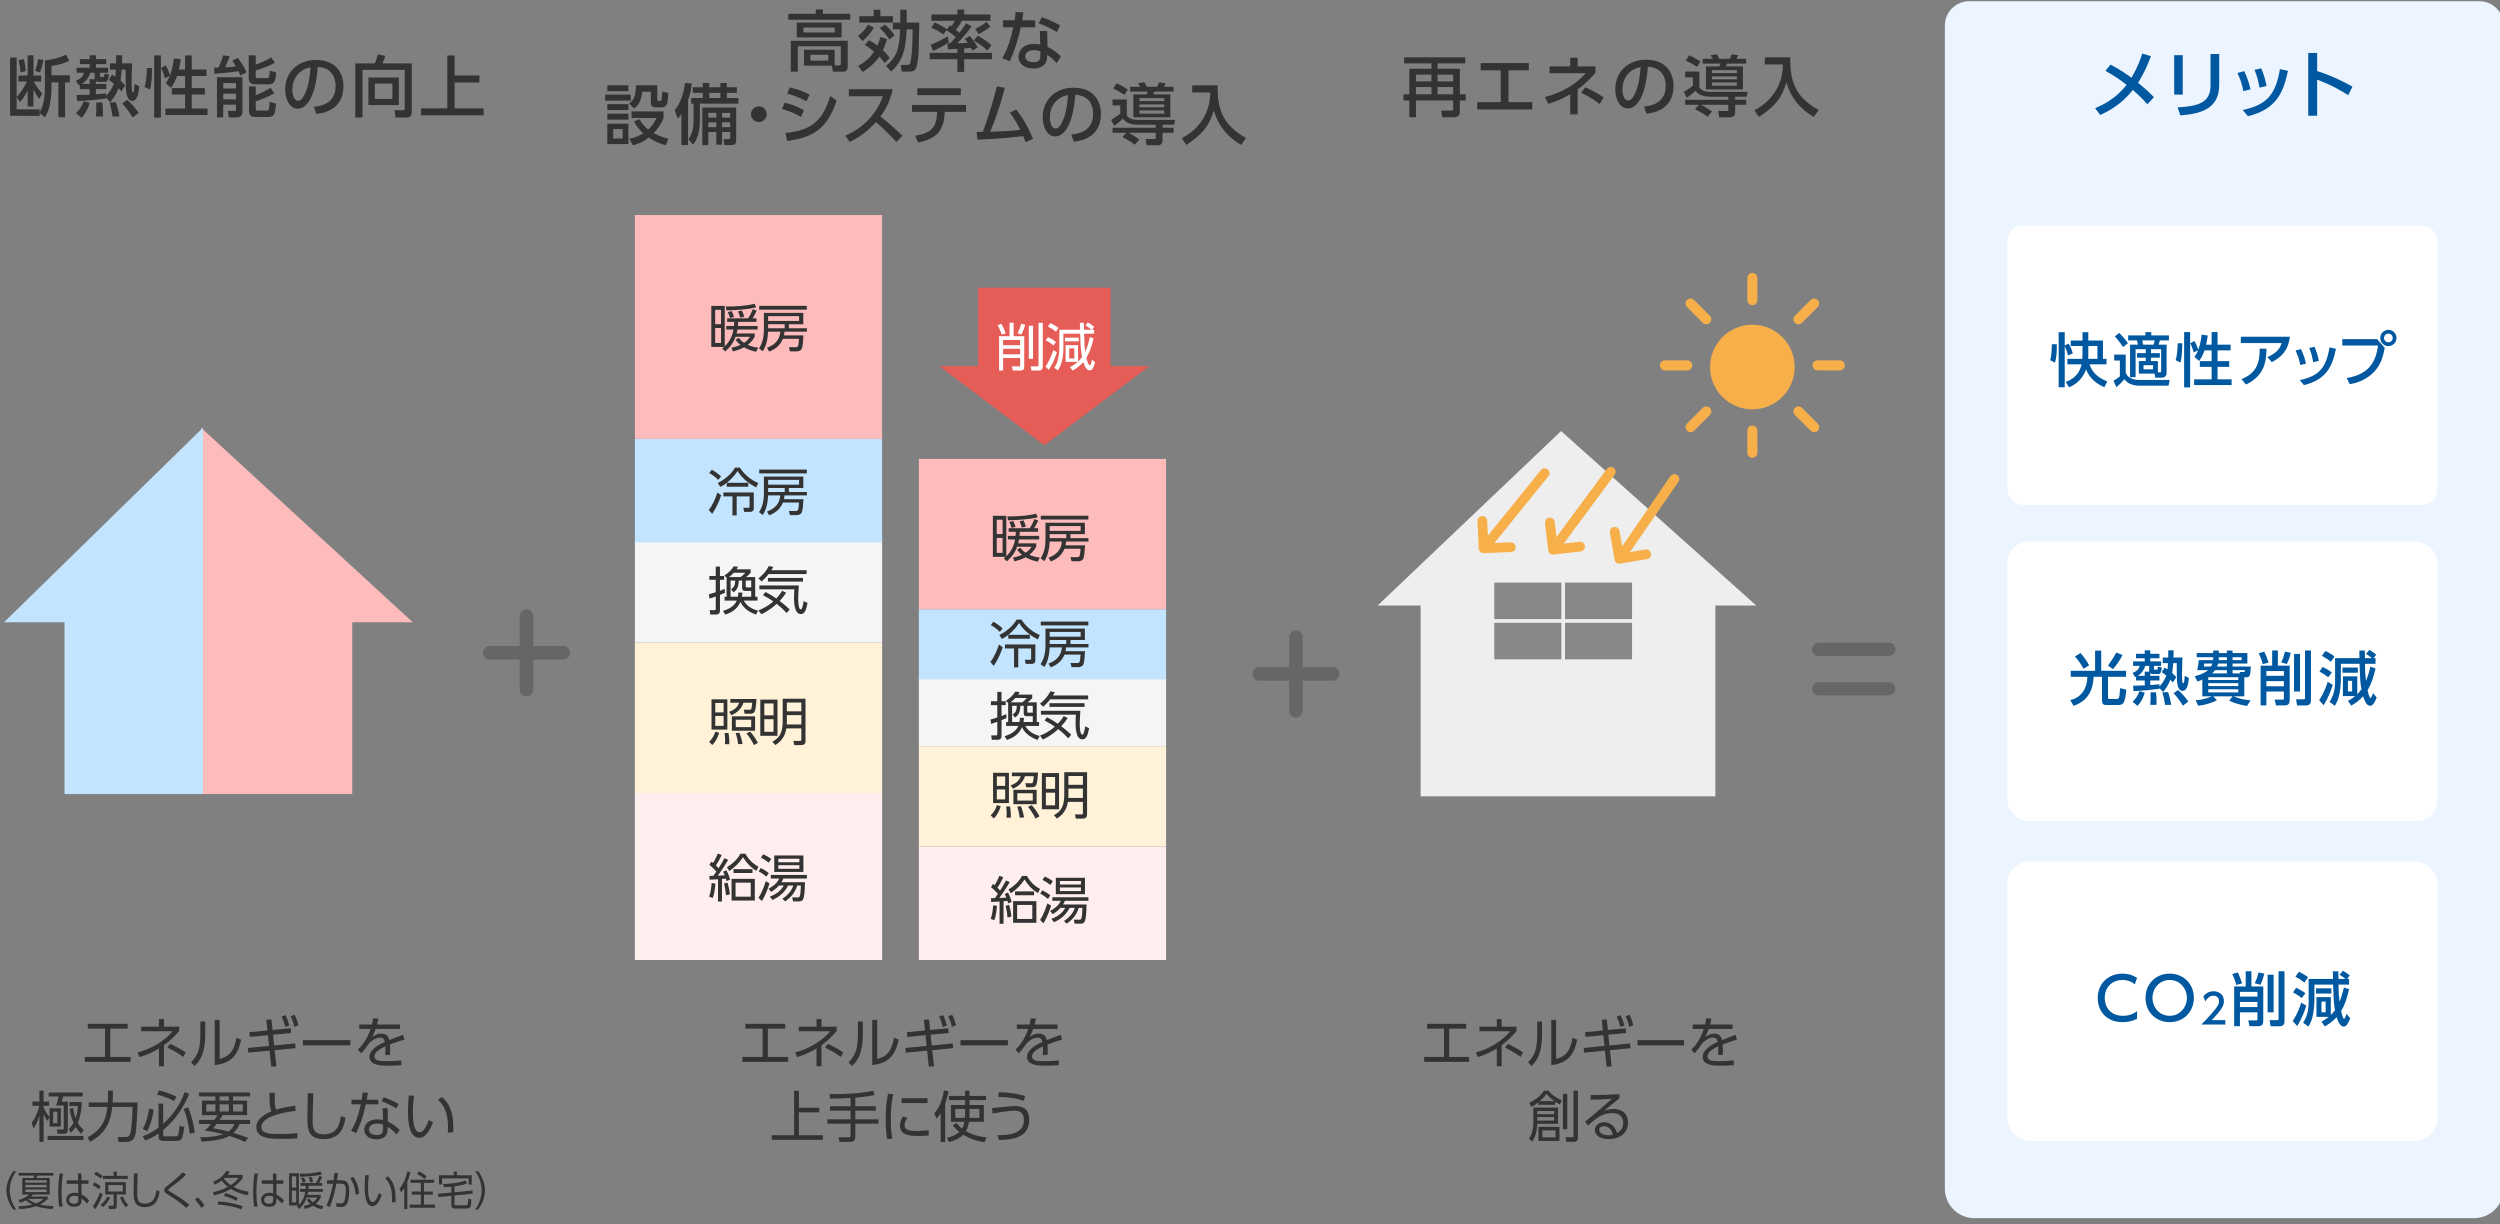 <svg xmlns="http://www.w3.org/2000/svg" viewBox="0 0 680 333"><rect x="0" y="0" width="680" height="333" fill="#808080" stroke="none"/><defs><style>.d{fill:#fff;}.e{stroke-width:3.578px;}.e,.f,.g,.h{fill:none;stroke-linecap:round;stroke-linejoin:round;}.e,.g{stroke:#666;}.i{fill:#fee;}.j{fill:#f5f5f5;}.k{isolation:isolate;}.l{fill:#ebf4ff;}.m{fill:#febbbb;}.n{fill:#333;}.o{fill:#0058a0;}.p{fill:#e65d57;}.f{stroke-width:2.648px;}.f,.h{stroke:#f7af4a;}.g{stroke-width:3.691px;}.q{fill:#f7af4a;}.h{stroke-width:2.726px;}.r{fill:#eee;}.s{fill:#c2e4fe;}.t{fill:#888;}.u{fill:#fff2d9;}</style></defs><g id="a"></g><g id="b"><rect class="i" x="249.93" y="230.231" width="67.243" height="30.895"></rect><rect class="u" x="249.93" y="202.971" width="67.243" height="27.261"></rect><rect class="j" x="249.93" y="183.888" width="67.243" height="19.082"></rect><rect class="s" x="249.93" y="165.715" width="67.243" height="19.082"></rect><rect class="m" x="249.93" y="124.824" width="67.243" height="40.891"></rect><rect class="i" x="172.692" y="215.692" width="67.243" height="45.434"></rect><rect class="u" x="172.692" y="174.801" width="67.243" height="40.891"></rect><rect class="j" x="172.692" y="146.632" width="67.243" height="28.169"></rect><rect class="s" x="172.692" y="119.371" width="67.243" height="28.169"></rect><rect class="m" x="172.692" y="58.489" width="67.243" height="60.882"></rect><polygon class="m" points="54.687 116.344 54.687 215.995 95.813 215.995 95.813 169.251 112.262 169.251 54.687 116.344"></polygon><polygon class="s" points="1.1 169.251 17.548 169.251 17.548 215.995 55.203 215.995 55.203 116.344 1.1 169.251"></polygon><g><path class="n" d="M398.554,17.253h-7.526v1.44h6.05v6.95h1.603v1.692h-1.603v2.953c0,1.513-.847,1.603-2.07,1.603h-2.719l-.288-1.801h2.79c.469,0,.469-.252,.469-.45v-2.305h-10.119v4.556h-1.801v-4.556h-1.603v-1.692h1.603v-6.95h6.014v-1.44h-7.436v-1.656h16.637v1.656Zm-13.414,3.043v1.837h4.213v-1.837h-4.213Zm0,3.385v1.962h4.213v-1.962h-4.213Zm5.888-3.385v1.837h4.231v-1.837h-4.231Zm0,3.385v1.962h4.231v-1.962h-4.231Z"></path><path class="n" d="M410.306,27.786h6.464v1.981h-14.962v-1.981h6.392v-8.66h-5.455v-1.963h13.09v1.963h-5.528v8.66Z"></path><path class="n" d="M427.1,15.705h2.017v2.359h4.844v1.71c-.847,1.008-2.341,2.719-4.844,4.555v6.788h-2.017v-5.474c-2.755,1.603-4.718,2.215-5.96,2.611l-.937-1.854c4.016-1.026,8.121-3.079,11.146-6.482h-9.885v-1.854h5.636v-2.359Zm8.013,12.604c-.469-.36-2.233-1.765-5.023-3.079l1.098-1.494c1.566,.666,3.638,1.782,5.006,2.754l-1.08,1.819Z"></path><path class="n" d="M447.151,28.975c1.909-.18,5.924-.828,5.924-5.654,0-1.999-.828-4.969-4.861-5.167-.558,8.013-2.953,11.344-5.438,11.344-2.089,0-3.421-2.395-3.421-5.168,0-5.06,3.745-8.084,8.372-8.084,5.6,0,7.473,3.745,7.473,7.13,0,6.806-6.104,7.418-7.383,7.544l-.666-1.945Zm-5.852-4.591c0,1.044,.378,2.953,1.549,2.953,.684,0,1.188-.612,1.62-1.404,1.225-2.232,1.566-4.987,1.782-7.688-3.24,.594-4.951,3.169-4.951,6.14Z"></path><path class="n" d="M470.103,26.31h-4.915c-2.647,0-3.529-1.044-4.016-1.603-.504,.504-1.692,1.44-2.358,1.891l-.847-1.603c.396-.216,1.801-1.081,2.503-1.693v-2.25h-2.106v-1.603h3.871v4.321c.54,.918,1.818,1.225,2.989,1.225h10.137l-.252,1.314h-3.151v.828h3.007v1.368h-3.007v2.179c0,1.152-1.098,1.225-1.351,1.225h-2.971l-.288-1.71h2.485c.233,0,.27-.162,.27-.378v-1.314h-7.437c.991,.45,2.107,1.188,3.008,1.819l-1.225,1.422c-.522-.378-1.477-1.098-3.403-2.053l1.026-1.188h-3.709v-1.368h11.739v-.828Zm-10.623-11.29c1.639,.846,2.161,1.134,3.043,1.71l-.918,1.477c-1.207-.846-2.791-1.603-3.079-1.747l.954-1.44Zm3.655,.972h2.772c-.162-.288-.45-.72-.647-.972l1.764-.216c.324,.558,.469,.864,.612,1.188h2.863c.162-.306,.36-.774,.504-1.188l1.818,.216c-.071,.162-.162,.36-.504,.972h2.646v1.314h-5.222c-.09,.27-.18,.468-.342,.756h4.682v6.248h-10.065v-6.248h3.619c.198-.414,.252-.612,.288-.756h-4.789v-1.314Zm2.539,3.079v.81h6.752v-.81h-6.752Zm0,1.71v.792h6.752v-.792h-6.752Zm0,1.656v.864h6.752v-.864h-6.752Z"></path><path class="n" d="M480.036,15.597h6.932c-.162,6.194,1.242,10.821,7.706,14.314l-1.332,1.891c-2.431-1.423-5.888-4.016-7.437-9.363-1.206,3.907-2.719,6.23-7.454,9.363l-1.278-1.783c4.411-2.359,7.706-6.446,7.778-12.478h-4.915v-1.944Z"></path></g><g class="k"><path class="n" d="M29.996,287.491h5.535v1.335h-12.465v-1.335h5.505v-7.71h-4.694v-1.305h10.844v1.305h-4.725v7.71Z"></path><path class="n" d="M43.24,277.186h1.351v2.069h4.14v1.155c-.795,.945-2.055,2.4-4.14,3.885v5.73h-1.351v-4.83c-2.204,1.319-3.824,1.875-5.249,2.325l-.601-1.245c3.84-1.005,7.365-3.135,9.57-5.775h-8.55v-1.245h4.829v-2.069Zm6.585,10.305c-.675-.525-2.175-1.575-4.29-2.55l.735-1.005c1.2,.494,3.21,1.59,4.26,2.324l-.705,1.23Z"></path><path class="n" d="M55.825,281.491c0,4.845-1.35,6.975-2.895,8.475l-.99-1.005c1.665-1.665,2.55-3.375,2.55-7.364v-3.766h1.335v3.66Zm3.915,6.54c1.845-.57,3.765-1.155,4.575-5.775l1.274,.54c-.659,3-1.89,6.435-7.199,6.9v-12.285h1.35v10.62Z"></path><path class="n" d="M74.576,284.37l5.729-.555,.091,1.29-5.686,.54,.466,4.409-1.396,.075-.465-4.35-5.79,.54-.104-1.275,5.76-.555-.3-2.925-4.95,.479-.105-1.29,4.92-.465-.314-2.895,1.395-.12,.315,2.88,4.935-.465,.104,1.29-4.919,.465,.314,2.925Zm3.045-8.265c.51,.915,.75,1.635,1.08,2.82l-1.125,.42c-.255-1.125-.495-1.815-1.005-2.82l1.05-.42Zm2.49-.09c.524,.975,.734,1.635,1.08,2.835l-1.125,.465c-.271-1.2-.511-1.875-1.005-2.88l1.05-.42Z"></path><path class="n" d="M95.291,282.915v1.425h-12.899v-1.425h12.899Z"></path><path class="n" d="M108.807,278.67v1.2h-6.615c-.345,.915-.555,1.41-.989,2.16,1.05-.63,1.649-.885,2.399-.885,1.02,0,1.979,.33,2.28,1.755,.345-.135,2.399-.96,3.75-1.425l.359,1.305c-1.215,.345-2.279,.675-3.93,1.305,.045,.525,.06,1.17,.06,1.71,0,.21,0,.66-.045,1.14h-1.305c.03-.345,.075-.899,.075-1.439,0-.255,0-.51-.03-.9-1.155,.54-2.97,1.5-2.97,2.73,0,1.319,1.665,1.319,3.314,1.319,1.2,0,2.61-.06,3.96-.21l.045,1.29c-.854,.061-2.159,.15-3.585,.15-1.694,0-5.084,0-5.084-2.415,0-2.04,2.685-3.39,4.17-4.05-.165-.885-.585-1.185-1.275-1.185-.825,0-1.92,.465-2.97,1.529-.69,.945-1.68,2.266-2.16,2.76l-.93-1.005c1.319-1.244,2.52-2.835,3.479-5.64h-3.09v-1.2h3.45c.104-.39,.21-.824,.314-1.68l1.44,.061c-.09,.524-.165,.87-.375,1.619h6.255Z"></path><path class="n" d="M13.48,301.451h3.075v4.965h-3.075v-2.489l-.6,.96c-.315-.436-.601-.9-1.021-1.86v7.56h-1.14v-7.154c-.45,1.694-1.2,2.895-1.56,3.51l-.57-1.47c.495-.676,1.5-2.146,2.069-4.695h-1.845v-1.155h1.905v-2.954h1.14v2.954h1.485v1.155h-1.485v.391c.391,1.124,1.23,2.189,1.62,2.715v-2.431Zm9.225,8.625H12.955v-1.095h9.75v1.095Zm-.21-11.835h-5.354c-.03,.21-.09,.466-.315,1.396h1.62v7.47c0,.84-.12,1.26-1.155,1.26h-1.619l-.195-1.155,1.439,.016c.375,0,.42-.105,.42-.511v-6.029h-2.085c.256-.675,.48-1.38,.69-2.445h-2.7v-1.079h9.255v1.079Zm-6.899,4.125h-1.141v3.135h1.141v-3.135Zm6.435,6.015c-.39-.42-.81-.854-1.455-1.875-.51,.841-.96,1.29-1.305,1.636l-.57-1.005c.345-.36,.795-.841,1.305-1.726-.734-1.545-.975-3.225-1.064-3.795l.96-.225c.12,.795,.27,1.68,.675,2.76,.495-1.47,.57-2.655,.585-3.345h-2.31v-1.05h3.39c-.03,1.064-.12,3.435-1.095,5.654,.585,.99,1.229,1.605,1.635,1.98l-.75,.989Z"></path><path class="n" d="M29.381,296.652h1.32v1.695c0,.345-.016,.78-.061,1.515h6.78c0,1.545-.255,7.5-.646,8.925-.42,1.575-1.665,1.815-2.279,1.815h-2.266l-.21-1.335h2.16c.825,0,1.095-.495,1.215-.87,.45-1.351,.63-5.685,.66-7.305h-5.535c-.449,3.734-1.425,6.975-5.984,9.464l-.765-1.154c4.439-2.445,5.085-5.355,5.444-8.31h-5.085v-1.23h5.19c.029-.345,.06-.84,.06-1.575v-1.635Z"></path><path class="n" d="M51.445,297.567c-1.545,3.795-3.915,7.2-7.064,9.795v1.305c0,.315,.045,.42,.435,.42h2.85c.57,0,.675-.149,.78-.375,.21-.45,.345-1.935,.39-2.52l1.29,.33c-.06,.479-.33,2.609-.675,3.18-.135,.225-.39,.63-1.439,.63h-3.766c-.255,0-1.125-.09-1.125-1.05v-.96c-1.425,.96-2.46,1.47-3.645,1.875l-.66-1.14c1.785-.615,3.436-1.665,4.305-2.355v-6.524h1.261v5.489c1.994-1.83,4.289-4.35,5.864-8.654l1.2,.555Zm-12.614,9.465c1.079-1.86,1.5-3.975,1.725-5.444l1.245,.255c-.226,1.875-.87,4.305-1.8,5.88l-1.17-.69Zm8.52-7.515c-1.86-1.095-3.765-1.56-4.665-1.77l.585-1.155c1.365,.314,3.405,1.02,4.725,1.694l-.645,1.23Zm4.229,8.864c-.21-2.835-1.109-5.444-1.62-6.749l1.23-.45c.66,1.649,1.515,4.35,1.77,6.915l-1.38,.284Z"></path><path class="n" d="M68.021,304.617v1.11h-2.865c-.255,.6-.63,1.425-1.68,2.415,1.92,.569,3.33,1.109,4.035,1.38l-.885,1.08c-.676-.33-1.83-.87-4.26-1.62-1.455,.885-4.516,1.41-7.5,1.529l-.42-1.17c3.765,.03,6-.734,6.3-.824-2.55-.69-4.23-.9-5.055-.99,.555-.525,1.125-1.065,1.739-1.8h-3.3v-1.11h4.186c.479-.66,.63-.93,.84-1.305h-4.215v-3.945h3.645v-1.154h-4.455v-1.065h13.89v1.065h-4.635v1.154h3.825v3.945h-6.646c-.21,.36-.345,.615-.824,1.305h8.279Zm-11.895-4.245v1.95h2.46v-1.95h-2.46Zm2.79,5.355c-.57,.705-.66,.81-.96,1.17,1.02,.18,2.46,.42,4.17,.885,1.095-.795,1.455-1.604,1.649-2.055h-4.859Zm.81-7.515v1.154h2.521v-1.154h-2.521Zm0,2.159v1.95h2.521v-1.95h-2.521Zm3.66,0v1.95h2.64v-1.95h-2.64Z"></path><path class="n" d="M80.425,302.157c-1.215,.135-9.314,1.05-9.314,4.38,0,1.74,1.83,1.905,5.055,1.905,2.475,0,3.87-.135,4.725-.226l.03,1.41c-.975,.061-2.295,.15-4.455,.15-2.595,0-6.749,0-6.749-3.195,0-2.564,3.09-3.854,4.14-4.305-.495-.975-.525-1.845-.57-5.04h1.47c-.015,.405-.029,.825-.029,1.561,0,1.59,.074,2.385,.39,3.029,1.62-.495,2.85-.734,5.175-1.109l.135,1.439Z"></path><path class="n" d="M85.227,297.357c-.136,4.05-.195,5.835-.195,7.26,0,1.92,.09,3.93,2.91,3.93,3.885,0,4.38-2.699,4.8-4.979l1.26,.465c-.48,2.715-1.455,5.805-6.015,5.805-4.11,0-4.38-2.745-4.38-5.354,0-1.125,.09-6.104,.104-7.125h1.516Z"></path><path class="n" d="M102.896,299.127v1.26h-3.404c-.855,4.185-2.085,6.689-2.625,7.8l-1.38-.601c1.604-2.579,2.265-5.52,2.654-7.199h-2.534v-1.26h2.774c.165-1.035,.21-1.365,.271-1.965l1.425,.06c-.12,.72-.136,.81-.33,1.905h3.149Zm2.61,5.954c1.26,.556,2.46,1.485,3.194,2.295l-.824,1.186c-.976-1.17-1.891-1.726-2.431-2.04v.615c0,2.22-1.515,2.76-3,2.76-2.249,0-3.359-1.245-3.359-2.641,0-1.125,.87-2.789,3.524-2.789,.75,0,1.23,.104,1.561,.18l-.09-3.21h1.35l.075,3.645Zm-1.305,.811c-.346-.12-.796-.285-1.591-.285-1.529,0-2.249,.765-2.249,1.604,0,1.516,1.845,1.516,2.13,1.516,1.484,0,1.71-.811,1.71-1.83v-1.005Zm3.614-4.396c-1.515-.915-2.64-1.454-3.989-1.949l.524-1.11c1.5,.525,2.505,.975,4.095,1.86l-.63,1.199Z"></path><path class="n" d="M112.616,298.062c-.12,.9-.315,2.265-.315,4.29,0,2.325,.181,5.609,1.86,5.609,.675,0,1.455-.614,2.489-3.314l1.11,.63c-.495,1.395-1.185,2.655-2.024,3.495-.36,.359-.915,.72-1.681,.72-2.43,0-3.104-3.36-3.104-7.26,0-1.635,.149-3.27,.24-4.29l1.425,.12Zm9.18,10.005c.029-.391,.06-.84,.06-1.53,0-3.915-1.17-6.074-2.729-7.35l1.035-.795c1.784,1.5,3.329,3.615,3.119,9.614l-1.484,.061Z"></path></g><g class="k"><path class="n" d="M3.595,328.989c-1.482-2.014-1.851-4.026-1.851-5.215s.368-3.201,1.851-5.215h.808c-1.073,1.496-1.748,3.312-1.748,5.215,0,.44,0,2.762,1.748,5.215h-.808Z"></path><path class="n" d="M14.326,328.857c-.512-.022-2.689-.144-4.52-.781-.634,.22-2.126,.726-4.59,.781l-.194-.76c.991-.021,2.167-.088,3.731-.462-.133-.065-.849-.418-1.707-1.155-.46,.242-.849,.43-1.636,.683l-.358-.781c1.043-.198,2.168-.781,2.894-1.475h-1.892v-4.499h3.026c.062-.132,.153-.353,.245-.639H5.063v-.726H14.51v.726h-4.335c-.112,.342-.184,.495-.256,.639h3.599v4.499h-4.528c-.194,.231-.286,.342-.501,.551h4.488v.616c-.317,.341-.89,.968-2.116,1.562,1.41,.33,2.831,.396,3.69,.407l-.225,.814Zm-1.626-7.822H6.883v.649h5.817v-.649Zm0,1.243H6.883v.682h5.817v-.682Zm0,1.254H6.883v.715h5.817v-.715Zm-5.04,2.574c.286,.242,.899,.748,2.146,1.211,1.022-.396,1.595-.858,2.024-1.222H7.681l-.021,.011Z"></path><path class="n" d="M17.174,319.252c-.194,1.1-.439,2.585-.439,5.05,0,1.287,.051,2.585,.316,3.84l-.92,.132c-.245-1.331-.286-2.695-.286-4.049,0-1.738,.103-3.334,.378-5.05l.951,.077Zm6.9,1.804v.946h-1.912l.031,2.904c.828,.44,1.585,1.067,2.055,1.606l-.604,.892c-.408-.583-.92-1.046-1.482-1.431v.407c0,.627-.01,1.87-1.963,1.87-1.595,0-2.188-1.001-2.188-1.893,0-1.144,.94-1.925,2.239-1.925,.511,0,.767,.077,1.053,.165l-.041-2.597h-3.087v-.946h3.066l-.03-1.858h.931l.02,1.858h1.912Zm-2.771,4.445c-.235-.11-.521-.242-1.043-.242-.685,0-1.431,.286-1.431,1.111,0,.847,.776,1.056,1.318,1.056,1.114,0,1.155-.648,1.155-1.243v-.682Z"></path><path class="n" d="M26.934,323.51c-.675-.595-1.288-.913-1.697-1.111l.419-.804c.562,.242,1.207,.639,1.728,1.101l-.449,.814Zm-1.677,4.599c.869-1.166,1.585-2.729,1.933-3.773l.746,.517c-.225,.627-.869,2.376-2.015,4.049l-.664-.792Zm2.157-7.525c-.531-.451-1.032-.781-1.759-1.145l.43-.726c.531,.209,1.38,.737,1.81,1.1l-.48,.771Zm-.031,7.162c.594-.484,1.217-1.089,1.82-2.3l.767,.342c-.389,.792-1.145,1.892-1.942,2.541l-.645-.583Zm7.382-7.074h-6.799v-.836h2.944v-1.166h.849v1.166h3.006v.836Zm-.542,.869v3.345h-2.464v3.113c0,.253-.021,.858-.736,.858h-1.369l-.174-.902,1.012,.011c.225,0,.419,.012,.419-.341v-2.739h-2.279v-3.345h5.592Zm-.838,.792h-3.916v1.761h3.916v-1.761Zm.041,3.103c.316,.913,.909,1.749,1.441,2.344l-.624,.604c-1.063-1.254-1.38-2.101-1.564-2.673l.747-.275Z"></path><path class="n" d="M37.449,319.175c-.092,2.971-.133,4.279-.133,5.325,0,1.408,.062,2.882,1.983,2.882,2.647,0,2.985-1.98,3.271-3.652l.858,.341c-.327,1.991-.991,4.258-4.1,4.258-2.801,0-2.984-2.014-2.984-3.928,0-.825,.061-4.478,.071-5.226h1.032Z"></path><path class="n" d="M50.634,328.527c-1.421-1.32-2.843-2.244-4.662-3.422-.94-.604-1.329-.858-1.329-1.364,0-.527,.348-.813,1.073-1.375,1.718-1.342,3.088-2.497,3.937-3.487l.981,.594c-.849,.88-1.81,1.782-4.284,3.576-.408,.297-.603,.494-.603,.615,0,.154,.112,.221,.429,.418,.307,.188,1.697,1.002,1.974,1.178,1.032,.638,2.515,1.684,3.354,2.497l-.869,.771Z"></path><path class="n" d="M54.729,328.537c-.726-1.177-1.359-1.893-1.697-2.277l.777-.616c.664,.66,1.391,1.584,1.819,2.212l-.899,.682Z"></path><path class="n" d="M67.286,325.116c-1.585-.329-3.128-.857-4.528-1.727-1.391,.825-2.904,1.375-4.488,1.771l-.338-.892c.88-.188,2.321-.528,4.038-1.431-.991-.803-1.482-1.44-1.696-1.705-.88,.639-1.544,.913-1.923,1.078l-.357-.825c2.413-.924,3.21-2.299,3.527-2.838l1.012,.132c-.163,.264-.307,.506-.613,.892h4.11v.803c-.226,.352-.89,1.354-2.444,2.486,1.269,.715,2.669,1.057,4.079,1.287l-.378,.968Zm-1.666,3.829c-1.8-.771-4.591-1.21-6.451-1.331l.225-.825c1.728,.099,4.468,.506,6.636,1.298l-.409,.858Zm-4.438-8.57c-.133,.132-.215,.209-.296,.275,.307,.352,.909,1.022,1.891,1.705,1.237-.804,1.851-1.596,2.147-1.98h-3.742Zm3.149,6.293c-1.074-.605-2.352-1.101-3.395-1.387l.327-.77c.828,.22,2.239,.693,3.415,1.32l-.348,.836Z"></path><path class="n" d="M70.187,319.252c-.194,1.1-.439,2.585-.439,5.05,0,1.287,.051,2.585,.316,3.84l-.92,.132c-.245-1.331-.286-2.695-.286-4.049,0-1.738,.102-3.334,.378-5.05l.951,.077Zm6.9,1.804v.946h-1.911l.03,2.904c.828,.44,1.585,1.067,2.055,1.606l-.604,.892c-.408-.583-.92-1.046-1.481-1.431v.407c0,.627-.011,1.87-1.963,1.87-1.596,0-2.188-1.001-2.188-1.893,0-1.144,.94-1.925,2.239-1.925,.511,0,.767,.077,1.053,.165l-.041-2.597h-3.087v-.946h3.066l-.03-1.858h.931l.021,1.858h1.911Zm-2.771,4.445c-.235-.11-.521-.242-1.043-.242-.685,0-1.431,.286-1.431,1.111,0,.847,.776,1.056,1.318,1.056,1.114,0,1.155-.648,1.155-1.243v-.682Z"></path><path class="n" d="M87.521,328.922c-1.176-.286-1.778-.594-2.382-.957-.92,.539-1.871,.792-2.219,.881l-.296-.825c.685-.121,1.155-.265,1.778-.562-.48-.429-.695-.693-.971-1.122l.664-.385c.205,.286,.46,.648,1.043,1.066,.705-.527,.972-.935,1.165-1.298h-2.862c-.419,1.266-1.073,2.211-2.045,3.136l-.603-.649c.163-.143,.215-.187,.357-.319h-2.525v-8.768h2.669v8.636c1.318-1.353,1.615-2.915,1.737-3.586h-1.431v-.76h1.533c.021-.264,.031-.418,.041-.88h-1.411v-.759h4.172c.449-.727,.735-1.408,.94-1.959l.756,.319c-.307,.771-.685,1.408-.817,1.64h.787v.759h-3.629c-.011,.396-.021,.562-.052,.88h3.896v.76h-3.987c-.051,.341-.092,.517-.174,.836h3.589v.66c-.205,.429-.532,1.056-1.37,1.782,.644,.297,1.135,.473,2.075,.594l-.43,.88Zm-6.962-8.966h-1.165v3.069h1.165v-3.069Zm0,3.884h-1.165v3.201h1.165v-3.201Zm.951-4.588c2.085-.011,3.956-.099,5.715-.594l.307,.77c-1.656,.506-4.826,.639-5.899,.649l-.122-.825Zm.838,2.453c-.133-.451-.235-.77-.45-1.254l.768-.22c.214,.473,.337,.792,.47,1.243l-.787,.23Zm2.014-.077c-.122-.55-.245-.891-.429-1.331l.776-.209c.226,.484,.338,.825,.46,1.342l-.808,.198Z"></path><path class="n" d="M88.806,327.888c1.135-2.442,1.646-5.215,1.769-5.918l-1.626,.011v-.946h1.779c.103-.693,.153-1.122,.235-1.98l.991,.044c-.122,.869-.163,1.122-.296,1.937h1.104c1.217,0,2.229,.286,2.229,2.838,0,.881-.122,2.388-.49,3.323-.439,1.1-1.309,1.1-1.779,1.1-.593,0-1.043-.055-1.206-.077l-.041-1.012c.235,.044,.593,.132,1.114,.132,.686,0,.961-.242,1.176-.979,.144-.473,.307-1.43,.307-2.53,0-1.837-.562-1.903-1.799-1.881l-.777,.011c-.419,2.179-.91,4.346-1.799,6.359l-.89-.43Zm7.902-2.97c-.082-1.387-.409-3.048-1.451-4.379l.756-.451c1.176,1.287,1.554,3.213,1.677,4.643l-.981,.188Z"></path><path class="n" d="M100.324,319.693c-.082,.659-.215,1.661-.215,3.146,0,1.706,.122,4.115,1.268,4.115,.46,0,.991-.451,1.697-2.432l.756,.462c-.337,1.023-.808,1.947-1.38,2.563-.245,.265-.624,.528-1.146,.528-1.655,0-2.116-2.465-2.116-5.325,0-1.199,.103-2.398,.164-3.146l.972,.089Zm6.256,7.338c.021-.286,.041-.616,.041-1.122,0-2.872-.797-4.456-1.86-5.392l.705-.583c1.217,1.101,2.27,2.651,2.127,7.053l-1.013,.044Z"></path><path class="n" d="M110.789,328.868h-.828v-5.71c-.368,.627-.604,.88-.858,1.155l-.43-1.034c.92-1.012,1.759-2.838,2.105-4.632l.828,.154c-.081,.418-.234,1.276-.817,2.718v7.349Zm7.31-7.14h-2.78v2.365h2.402v.847h-2.402v2.707h3.005v.857h-6.91v-.857h3.057v-2.707h-2.464v-.847h2.464v-2.365h-2.812v-.848h6.44v.848Zm-2.606-1.002c-.604-.539-1.289-1.012-2.015-1.396l.512-.727c.572,.265,1.309,.693,2.014,1.343l-.511,.78Z"></path><path class="n" d="M123.626,327.493c0,.33,.204,.352,.409,.352h2.771c.153,0,.348-.065,.409-.264,.061-.188,.112-1.276,.112-1.562l.869,.231c-.031,.968-.082,1.65-.205,1.947-.215,.484-.726,.528-.899,.528h-3.435c-.501,0-.89-.265-.89-.881v-2.585l-3.558,.352-.072-.891,3.63-.353v-1.595c-.931,.099-1.452,.132-1.994,.165l-.234-.88c.572-.012,3.772-.11,6.093-.969l.409,.804c-1.187,.462-2.689,.682-3.415,.78v1.618l4.897-.474,.061,.869-4.958,.484v2.321Zm.665-8.823v1.001h4.027v2.52h-.849v-1.661h-7.218v1.661h-.848v-2.52h4.027v-1.001h.859Z"></path><path class="n" d="M129.256,328.989c1.748-2.453,1.748-4.774,1.748-5.215,0-1.903-.675-3.719-1.748-5.215h.808c1.482,2.014,1.851,4.026,1.851,5.215s-.368,3.201-1.851,5.215h-.808Z"></path></g><g class="k"><path class="n" d="M208.854,287.491h5.535v1.335h-12.465v-1.335h5.505v-7.71h-4.694v-1.305h10.844v1.305h-4.725v7.71Z"></path><path class="n" d="M222.098,277.186h1.351v2.069h4.14v1.155c-.795,.945-2.055,2.4-4.14,3.885v5.73h-1.351v-4.83c-2.204,1.319-3.824,1.875-5.249,2.325l-.601-1.245c3.84-1.005,7.365-3.135,9.57-5.775h-8.55v-1.245h4.829v-2.069Zm6.585,10.305c-.675-.525-2.175-1.575-4.29-2.55l.735-1.005c1.2,.494,3.21,1.59,4.26,2.324l-.705,1.23Z"></path><path class="n" d="M234.683,281.491c0,4.845-1.35,6.975-2.895,8.475l-.99-1.005c1.665-1.665,2.55-3.375,2.55-7.364v-3.766h1.335v3.66Zm3.915,6.54c1.845-.57,3.765-1.155,4.575-5.775l1.274,.54c-.659,3-1.89,6.435-7.199,6.9v-12.285h1.35v10.62Z"></path><path class="n" d="M253.434,284.37l5.729-.555,.091,1.29-5.686,.54,.466,4.409-1.396,.075-.465-4.35-5.79,.54-.104-1.275,5.76-.555-.3-2.925-4.95,.479-.105-1.29,4.92-.465-.314-2.895,1.395-.12,.315,2.88,4.935-.465,.104,1.29-4.919,.465,.314,2.925Zm3.045-8.265c.51,.915,.75,1.635,1.08,2.82l-1.125,.42c-.255-1.125-.495-1.815-1.005-2.82l1.05-.42Zm2.49-.09c.524,.975,.734,1.635,1.08,2.835l-1.125,.465c-.271-1.2-.511-1.875-1.005-2.88l1.05-.42Z"></path><path class="n" d="M274.148,282.915v1.425h-12.899v-1.425h12.899Z"></path><path class="n" d="M287.664,278.67v1.2h-6.615c-.345,.915-.555,1.41-.989,2.16,1.05-.63,1.649-.885,2.399-.885,1.02,0,1.979,.33,2.28,1.755,.345-.135,2.399-.96,3.75-1.425l.359,1.305c-1.215,.345-2.279,.675-3.93,1.305,.045,.525,.06,1.17,.06,1.71,0,.21,0,.66-.045,1.14h-1.305c.03-.345,.075-.899,.075-1.439,0-.255,0-.51-.03-.9-1.155,.54-2.97,1.5-2.97,2.73,0,1.319,1.665,1.319,3.314,1.319,1.2,0,2.61-.06,3.96-.21l.045,1.29c-.854,.061-2.159,.15-3.585,.15-1.694,0-5.084,0-5.084-2.415,0-2.04,2.685-3.39,4.17-4.05-.165-.885-.585-1.185-1.275-1.185-.825,0-1.92,.465-2.97,1.529-.69,.945-1.68,2.266-2.16,2.76l-.93-1.005c1.319-1.244,2.52-2.835,3.479-5.64h-3.09v-1.2h3.45c.104-.39,.21-.824,.314-1.68l1.44,.061c-.09,.524-.165,.87-.375,1.619h6.255Z"></path><path class="n" d="M217.299,301.302h5.534v1.26h-5.534v6.225h6.51v1.245h-13.89v-1.245h6.074v-12.09h1.306v4.605Z"></path><path class="n" d="M232.645,300.911h5.579v1.2h-5.579v2.34h6.299v1.186h-6.299v3.6c0,.615-.24,1.35-1.306,1.35h-3l-.239-1.26,2.76,.015c.18,0,.495,0,.495-.435v-3.27h-6.33v-1.186h6.33v-2.34h-5.595v-1.2h5.595v-2.265c-2.7,.165-4.396,.18-5.595,.18l-.12-1.215c5.279,.03,8.744-.27,11.895-.944l.359,1.185c-.75,.165-2.25,.465-5.249,.705v2.354Z"></path><path class="n" d="M242.964,297.612c-.225,1.05-.675,3.016-.675,6.795,0,3.345,.345,4.785,.465,5.325l-1.455,.12c-.135-.87-.39-2.37-.39-5.235,0-2.475,.149-4.875,.63-7.125l1.425,.12Zm3.825,6.435c-.735,1.035-.75,1.891-.75,2.025,0,1.365,1.529,1.545,3.135,1.545,.825,0,2.055-.03,3.435-.18v1.41c-.51,.045-1.56,.135-2.835,.135-2.22,0-4.995-.21-4.995-2.79,0-.78,.271-1.635,.796-2.52l1.215,.374Zm5.505-5.339v1.319h-7.05v-1.319h7.05Z"></path><path class="n" d="M257.079,310.647h-1.215v-7.875c-.54,.885-.78,1.14-1.125,1.5l-.63-1.38c1.994-2.205,2.505-5.46,2.625-6.285l1.26,.195c-.165,.945-.391,2.04-.915,3.42v10.425Zm6.645-10.095h3.885v4.574h-4.035c-.149,.87-.404,1.801-.84,2.55,2.28,1.335,4.74,1.605,5.61,1.71l-.556,1.29c-1.244-.18-3.404-.585-5.789-2.024-.556,.6-1.8,1.47-3.915,1.995l-.51-1.186c2.069-.435,3.06-1.274,3.359-1.56-1.095-.87-1.545-1.485-1.785-1.83l1.021-.615c.33,.405,.75,.9,1.515,1.5,.436-.765,.585-1.529,.646-1.83h-3.675v-4.574h3.854v-1.335h-4.395v-1.125h4.395v-1.425h1.215v1.425h4.484v1.125h-4.484v1.335Zm-1.215,1.08h-2.67v2.43h2.625c.015-.285,.045-.646,.045-1.26v-1.17Zm1.215,1.17c0,.614-.03,.975-.045,1.26h2.715v-2.43h-2.67v1.17Z"></path><path class="n" d="M271.345,308.772c2.744-.045,7.154-.181,7.154-4.065,0-2.324-1.439-2.609-2.654-2.609-1.035,0-3.87,.42-5.865,.765l-.165-1.47c.96-.075,5.189-.555,6.045-.555,1.92,0,4.095,.404,4.095,3.765,0,5.25-5.43,5.415-8.234,5.489l-.375-1.319Zm7.124-9.36c-2.295-.704-4.079-.989-6.975-1.064l.165-1.26c2.625,.029,4.41,.285,7.17,1.005l-.36,1.319Z"></path></g><path class="l" d="M535.609,.333h138.783c3.647,0,6.609,2.961,6.609,6.609V323.306c0,4.431-3.597,8.028-8.028,8.028h-135.944c-4.431,0-8.028-3.597-8.028-8.028V6.942c0-3.647,2.961-6.609,6.609-6.609Z"></path><rect class="d" x="546" y="61.333" width="117" height="76" rx="4.167" ry="4.167"></rect><g><path class="o" d="M559.458,93.64c0,2.241-.08,3.714-.512,5.01l-1.297-.688c.145-.464,.416-1.296,.448-4.322h1.36Zm3.025,3.042c-.128-.944-.736-2.257-.88-2.545v11.205h-1.649v-14.982h1.649v3.602l1.072-.496c.4,.656,.88,1.681,1.12,2.657l-1.312,.56Zm5.874,2.417c.337,1.024,1.233,3.281,4.834,4.642l-.816,1.601c-3.297-1.505-4.354-3.377-4.962-4.866-1.185,3.297-3.585,4.434-4.642,4.866l-.88-1.457c3.201-1.2,3.953-3.313,4.289-4.786h-3.857v-1.489h4.082c.016-.16,.032-.528,.032-1.473v-2.033h-3.202v-1.489h3.202v-2.257h1.584v2.257h3.986v4.994h.96v1.489h-4.61Zm2.146-1.489v-3.505h-2.481v2.081c0,.88,0,.976-.016,1.424h2.497Z"></path><path class="o" d="M575.073,96.457h3.121v4.818c.545,2.065,3.378,2.065,3.569,2.065h8.403l-.319,1.568h-8.084c-1.152,0-2.145-.4-2.32-.464-.801-.32-1.297-.929-1.601-1.312-.993,1.136-1.073,1.232-2.193,2.193l-.769-1.761c.129-.08,1.232-.736,1.729-1.201v-4.29h-1.537v-1.617Zm1.345-5.922c.464,.448,1.536,1.553,2.369,2.817l-1.329,1.041c-.768-1.216-1.536-2.145-2.209-2.897l1.169-.96Zm9.636,11.077h-4.29v-3.41h1.873v-.912h-2.369v-1.233h2.369v-1.072h-2.753v7.619h-1.505v-8.852h2.145c-.096-.432-.239-1.024-.271-1.168h-2.385v-1.361h4.674v-.88h1.601v.88h4.802v1.361h-2.465c-.16,.64-.256,.896-.353,1.168h2.193v7.667c0,1.201-.993,1.312-1.312,1.312h-1.793l-.16-1.12Zm-3.346-9.028c.097,.416,.112,.496,.225,1.168h2.833c.145-.384,.224-.784,.288-1.168h-3.346Zm.337,6.755v1.12h2.593v-1.12h-2.593Zm4.434,1.937c.208,0,.352-.032,.352-.368v-5.922h-2.769v1.072h2.417v1.233h-2.417v.912h1.889v3.073h.528Z"></path><path class="o" d="M593.57,93.368c0,1.232-.048,3.713-.48,5.234l-1.328-.641c.433-1.136,.561-3.601,.561-4.594h1.248Zm.513-3.041h1.633v15.046h-1.633v-15.046Zm5.538,4.978c-.353,1.024-.816,2.033-1.457,2.865l-1.28-1.089c.272-.384,.561-.768,.992-1.825l-1.185,.625c-.08-.336-.399-1.489-.944-2.513l1.137-.624c.224,.368,.736,1.393,1.04,2.417,.641-1.697,.849-3.474,.929-4.13l1.665,.224c-.097,.64-.208,1.409-.465,2.497h1.505v-3.425h1.617v3.425h3.553v1.553h-3.553v2.929h3.169v1.552h-3.169v3.394h3.825v1.553h-10.196v-1.553h4.754v-3.394h-3.201v-1.552h3.201v-2.929h-1.937Z"></path><path class="o" d="M622.855,91.591c-.544,3.986-2.433,5.586-4.93,6.915l-1.2-1.376c2.769-1.201,3.473-2.529,3.873-3.81h-11.093v-1.729h13.35Zm-13.157,11.541c4.386-1.825,4.946-4.802,4.93-8.308l1.857,.016c-.064,3.201-.353,7.267-5.587,9.748l-1.2-1.457Z"></path><path class="o" d="M625.668,99.274c-.257-1.537-.736-2.785-1.281-3.938l1.473-.4c.721,1.393,1.121,2.897,1.377,3.969l-1.568,.368Zm-.129,4.114c5.187-1.104,7.155-3.265,8.1-8.899l1.745,.384c-1.009,4.834-2.625,8.387-8.724,9.876l-1.121-1.361Zm3.649-4.866c-.144-.849-.416-2.257-1.072-3.874l1.44-.32c.545,1.185,.977,2.769,1.169,3.842l-1.537,.352Z"></path><path class="o" d="M646.598,92.247l2.049,2.369c-.448,2.385-.977,4.274-2.561,6.146-.944,1.121-3.105,3.105-6.947,3.746l-.832-1.681c6.322-1.057,7.955-4.69,8.516-8.835h-9.716v-1.745h9.491Zm5.25-.32c0,1.232-1.008,2.209-2.209,2.209s-2.208-.977-2.208-2.209,.992-2.209,2.208-2.209,2.209,.977,2.209,2.209Zm-3.393,0c0,.656,.527,1.185,1.184,1.185s1.185-.528,1.185-1.185-.528-1.185-1.185-1.185c-.64,0-1.184,.512-1.184,1.185Z"></path></g><rect class="d" x="546" y="147.333" width="117" height="76" rx="5.773" ry="5.773"></rect><g><path class="o" d="M563.242,182.465h6.626v-5.507h1.665v5.507h6.755v1.632h-4.914v5.587c0,.191,.032,.448,.432,.448h1.905c.32,0,.496-.129,.592-.288,.192-.288,.225-.833,.368-2.674l1.681,.433c-.32,3.617-.752,4.161-2.272,4.161h-2.705c-.961,0-1.633,0-1.633-1.12v-6.547h-2.289c-.192,5.683-3.585,7.251-5.458,7.892l-.896-1.568c3.009-.625,4.674-3.298,4.658-6.323h-4.514v-1.632Zm3.457-.561c-.305-.769-1.505-2.481-2.321-3.329l1.489-.961c.592,.593,1.92,2.354,2.368,3.361l-1.536,.929Zm6.675-.864c.977-1.377,1.456-2.097,2.272-3.554l1.665,.688c-.544,1.185-1.809,2.993-2.577,3.825l-1.36-.96Z"></path><path class="o" d="M587.372,187.155v.192c-1.505,.224-4.93,.576-7.043,.64l-.128-1.473c.752,0,2.354-.063,3.169-.096v-1.328h-2.368v-1.024c-.064,.031-.177,.08-.257,.111l-.688-1.136c1.312-.528,1.712-1.104,1.92-1.921h-1.776v-1.217h3.169v-.864h-2.368v-1.2h2.368v-.944h1.505v.944h2.497v1.2h-2.497v.864h2.945v1.217h-1.953v.704c0,.224,.049,.336,.272,.336h.496c.192,0,.208-.08,.353-.816l1.072,.225c-.32,1.584-.433,1.776-1.072,1.776h-1.393c-.353,0-.624-.145-.721-.224v.704h2.497v1.265h-2.497v1.232c1.121-.064,1.873-.145,2.497-.208v.592c.192-.192,1.28-1.312,1.841-2.945-.496-.432-.832-.656-1.217-.928l.769-1.249c.368,.224,.561,.336,.801,.496,.031-.352,.096-.864,.128-1.713h-1.425v-1.521h1.488c0-.688,.017-1.232,.017-1.952h1.473c-.017,.464-.049,1.568-.064,1.952h2.449c-.017,.624-.128,3.714-.128,4.418,0,.721,.032,2.097,.144,2.369,.032,.08,.097,.208,.208,.208,.177,0,.225-.288,.257-.48,.031-.16,.128-1.296,.144-1.536l1.12,.576c-.176,1.969-.56,3.521-1.712,3.521-1.361,0-1.489-2.257-1.537-3.121-.048-.625-.048-3.729-.063-4.435h-.961c-.048,.576-.128,1.825-.272,2.705,.625,.528,.865,.833,1.121,1.137l-.961,1.425c-.256-.32-.416-.513-.64-.752-.624,1.648-1.377,2.576-2.001,3.361l-.977-1.089Zm-4.002,1.232c-.304,1.152-.896,2.481-1.969,3.617l-1.328-1.136c.88-.865,1.408-1.617,1.856-2.865l1.44,.384Zm0-4.562v-1.137h1.233c-.032-.08-.032-.16-.032-.256v-1.312h-1.072c-.32,1.12-1.024,2.097-2.018,2.705h1.889Zm1.505,7.891c.112-1.393,.112-1.504,.08-3.394h1.473c.112,.833,.192,2.065,.145,3.394h-1.697Zm4.018,0c-.144-1.152-.368-2.192-.704-3.394l1.505-.079c.336,.896,.704,2.288,.864,3.473h-1.665Zm4.851,.225c-.961-1.569-1.617-2.417-2.514-3.394l1.217-.864c1.137,.96,2.033,2.112,2.77,3.137l-1.473,1.121Z"></path><path class="o" d="M610.447,189.396h-2.913c1.681,.704,2.753,.928,4.626,1.088l-.961,1.537c-1.921-.305-3.249-.688-4.85-1.44l.912-1.185h-5.234l.961,1.088c-1.297,.753-3.89,1.393-5.074,1.457l-.721-1.457c2.386-.176,4.194-.977,4.45-1.088h-2.609v-4.546c-.384,.176-.607,.271-1.328,.528l-.736-1.425c2.369-.688,3.058-1.217,3.649-1.681h-2.961c.192-.912,.288-1.393,.416-2.722h3.89c.016-.144,.032-.208,.032-.399v-.4h-4.498v-1.12h4.498v-.688h1.521v.688h2.192v-.688h1.553v.688h4.018v2.849h-4.018v.816h4.962c-.063,2.481-.352,2.913-1.12,2.913h-.656v5.187Zm-9.044-8.1c.112-.192,.225-.433,.353-.816h-2.193c-.016,.112-.031,.176-.128,.816h1.969Zm7.411,2.897h-8.163v.768h8.163v-.768Zm0,1.616h-8.163v.801h8.163v-.801Zm0,1.665h-8.163v.864h8.163v-.864Zm-3.105-4.306v-.896h-3.201c-.336,.464-.608,.72-.8,.896h4.001Zm0-2.689h-2.369c-.079,.256-.144,.48-.288,.816h2.657v-.816Zm-2.192-1.44c0,.256-.017,.353-.017,.512h2.209v-.8h-2.192v.288Zm3.745,.512h2.465v-.8h-2.465v.8Zm2.017,3.618l-.063-.385h1.2c.112,0,.192,0,.176-.512h-3.329v.896h2.017Z"></path><path class="o" d="M615.882,177.246c.593,1.217,.961,2.369,1.169,2.978l-1.585,.416c-.304-1.297-.912-2.577-1.104-2.961l1.521-.433Zm2.146-.32h1.553v4.13h3.217v9.236c0,1.04-.208,1.584-1.521,1.584h-2.209l-.353-1.584h1.985c.384,0,.512,0,.512-.353v-1.841h-4.754v3.777h-1.568v-10.82h3.138v-4.13Zm-1.569,5.603v1.297h4.754v-1.297h-4.754Zm0,2.737v1.393h4.754v-1.393h-4.754Zm6.643-7.699c-.304,1.169-.544,1.921-1.072,3.041l-1.553-.432c.48-.929,.688-1.553,1.041-2.93l1.584,.32Zm2.514,.304v10.229h-1.633v-10.229h1.633Zm1.345-.944h1.616v13.686c0,1.265-1.104,1.265-1.44,1.265h-2.337l-.272-1.664h1.921c.464,0,.513-.064,.513-.465v-12.821Z"></path><path class="o" d="M634.508,186.274c-.433,1.457-1.233,3.554-2.466,5.555l-1.232-1.377c.448-.672,1.44-2.145,2.321-4.993l1.377,.815Zm-2.77-4.85c.752,.305,1.889,.961,2.529,1.488l-.993,1.297c-.64-.512-1.521-1.104-2.368-1.521l.832-1.265Zm.784-4.354c.48,.208,1.553,.752,2.465,1.488l-1.008,1.457c-.721-.624-1.617-1.201-2.434-1.617l.977-1.328Zm8.659,11.749c.368-.353,.736-.753,1.137-1.329-.336-1.776-.352-2.305-.528-6.931h-5.074v4.338c0,.608-.063,1.937-.304,3.346-.08,.479-.304,2.16-1.345,3.729l-1.425-1.073c1.121-1.616,1.505-3.602,1.505-5.57v-6.322h6.627c-.017-.4-.032-1.761-.032-2.064h1.488c0,.288,.032,1.744,.032,2.064h1.889c-.479-.432-1.008-.816-1.584-1.137l.88-1.088c.736,.384,1.473,.928,1.889,1.28l-.72,.944h.528v1.553h-2.865c0,2.177,.128,3.506,.271,4.642,.368-.896,.769-1.984,1.185-3.857l1.409,.464c-.577,2.529-1.217,4.387-2.161,5.938,.128,.545,.479,2.113,.784,2.113,.24,0,.608-1.072,.704-1.345l.992,1.2c-.56,1.473-1.12,2.258-1.792,2.258-1.041,0-1.601-1.649-1.905-2.577-.96,1.04-1.953,1.792-3.217,2.545l-.913-1.297c.496-.272,1.121-.608,1.969-1.312h-3.329v-5.378h3.905v4.866Zm-4.033-7.251h4.178v1.408h-4.178v-1.408Zm1.488,3.617v2.897h1.137v-2.897h-1.137Z"></path></g><rect class="d" x="546" y="234.333" width="117" height="76" rx="6.046" ry="6.046"></rect><g><path class="o" d="M581.288,277.102c-1.2,.64-2.561,.928-3.921,.928-4.45,0-6.787-3.025-6.787-6.578,0-4.082,3.025-6.627,6.755-6.627,1.456,0,2.737,.368,3.953,1.169l-.624,1.744c-.704-.624-1.809-1.185-3.346-1.185-3.104,0-4.834,2.257-4.834,4.882,0,2.417,1.489,4.866,4.994,4.866,1.569,0,2.785-.496,3.81-1.265v2.065Z"></path><path class="o" d="M590.15,264.825c3.649,0,6.578,2.657,6.578,6.595s-2.929,6.61-6.578,6.61c-3.586,0-6.579-2.608-6.562-6.61,0-3.985,2.961-6.595,6.562-6.595Zm0,11.477c2.865,0,4.689-2.385,4.689-4.882,0-2.481-1.824-4.866-4.674-4.866s-4.689,2.354-4.689,4.866c0,2.529,1.841,4.882,4.674,4.882Z"></path><path class="o" d="M605.287,277.472v1.21h-6.541c.975-.975,2.005-2.027,3.147-3.371,1.354-1.591,1.68-2.251,1.68-3.002,0-.873-.604-1.479-1.512-1.479-1.322,0-1.982,1.177-2.195,1.535l-.561-1.333c.694-.919,1.636-1.411,2.789-1.411,1.266,0,2.812,.728,2.812,2.654,0,1.266-.526,2.24-3.293,5.196h3.674Z"></path><path class="o" d="M608.688,264.504c.593,1.217,.961,2.369,1.169,2.978l-1.585,.416c-.304-1.297-.912-2.577-1.104-2.961l1.521-.433Zm2.146-.32h1.553v4.13h3.217v9.236c0,1.04-.208,1.584-1.521,1.584h-2.209l-.353-1.584h1.985c.384,0,.512,0,.512-.353v-1.841h-4.754v3.777h-1.568v-10.82h3.138v-4.13Zm-1.569,5.603v1.297h4.754v-1.297h-4.754Zm0,2.737v1.393h4.754v-1.393h-4.754Zm6.643-7.699c-.304,1.169-.544,1.921-1.072,3.041l-1.553-.432c.48-.929,.688-1.553,1.041-2.93l1.584,.32Zm2.514,.304v10.229h-1.633v-10.229h1.633Zm1.345-.944h1.616v13.686c0,1.265-1.104,1.265-1.44,1.265h-2.337l-.272-1.664h1.921c.464,0,.513-.064,.513-.465v-12.821Z"></path><path class="o" d="M627.312,273.532c-.433,1.457-1.233,3.554-2.466,5.555l-1.232-1.377c.448-.672,1.44-2.145,2.321-4.993l1.377,.815Zm-2.77-4.85c.752,.305,1.889,.961,2.529,1.488l-.993,1.297c-.64-.512-1.521-1.104-2.368-1.521l.832-1.265Zm.784-4.354c.48,.208,1.553,.752,2.465,1.488l-1.008,1.457c-.721-.624-1.617-1.201-2.434-1.617l.977-1.328Zm8.659,11.749c.368-.353,.736-.753,1.137-1.329-.336-1.776-.352-2.305-.528-6.931h-5.074v4.338c0,.608-.063,1.937-.304,3.346-.08,.479-.304,2.16-1.345,3.729l-1.425-1.073c1.121-1.616,1.505-3.602,1.505-5.57v-6.322h6.627c-.017-.4-.032-1.761-.032-2.064h1.488c0,.288,.032,1.744,.032,2.064h1.889c-.479-.432-1.008-.816-1.584-1.137l.88-1.088c.736,.384,1.473,.928,1.889,1.28l-.72,.944h.528v1.553h-2.865c0,2.177,.128,3.506,.271,4.642,.368-.896,.769-1.984,1.185-3.857l1.409,.464c-.577,2.529-1.217,4.387-2.161,5.938,.128,.545,.479,2.113,.784,2.113,.24,0,.608-1.072,.704-1.345l.992,1.2c-.56,1.473-1.12,2.258-1.792,2.258-1.041,0-1.601-1.649-1.905-2.577-.96,1.04-1.953,1.792-3.217,2.545l-.913-1.297c.496-.272,1.121-.608,1.969-1.312h-3.329v-5.378h3.905v4.866Zm-4.033-7.251h4.178v1.408h-4.178v-1.408Zm1.488,3.617v2.897h1.137v-2.897h-1.137Z"></path></g><g><path class="o" d="M574.062,17.571c2.82,1.44,5.062,3.121,5.682,3.581,1.86-3.101,2.58-5.421,2.94-6.582l2.36,.72c-.7,1.88-1.62,4.261-3.501,7.222,1.761,1.46,2.501,2.06,4.321,3.92l-1.78,1.92c-1.86-2.1-3.641-3.621-3.941-3.88-3.301,4.141-6.861,5.861-8.882,6.801l-1.38-1.84c1.92-.86,5.541-2.44,8.542-6.361-1.32-1.041-3.321-2.48-5.741-3.801l1.38-1.701Z"></path><path class="o" d="M593.702,25.733h-2.32V15.011h2.32v10.723Zm9.922-2.601c0,6.761-5.541,7.861-10.562,8.242l-.76-2.161c5.281-.3,8.962-1.12,8.962-5.921V14.691h2.36v8.442Z"></path><path class="o" d="M610.182,24.773c-.32-1.92-.92-3.48-1.601-4.921l1.841-.5c.9,1.74,1.4,3.621,1.721,4.961l-1.961,.46Zm-.16,5.141c6.481-1.38,8.942-4.081,10.122-11.123l2.181,.48c-1.26,6.041-3.28,10.482-10.902,12.342l-1.4-1.7Zm4.562-6.081c-.181-1.061-.521-2.821-1.341-4.841l1.801-.4c.68,1.48,1.22,3.46,1.46,4.801l-1.92,.44Z"></path><path class="o" d="M638.705,25.893c-1.32-.84-4.161-2.661-8.442-4.221v9.802h-2.42V14.39h2.42v4.941c4.461,1.42,7.882,3.28,9.603,4.241l-1.16,2.32Z"></path></g><g class="k"><path class="n" d="M394.176,287.491h5.422v1.335h-12.211v-1.335h5.393v-7.71h-4.6v-1.305h10.624v1.305h-4.628v7.71Z"></path><path class="n" d="M407.127,277.186h1.322v2.069h4.056v1.155c-.778,.945-2.013,2.4-4.056,3.885v5.73h-1.322v-4.83c-2.16,1.319-3.747,1.875-5.143,2.325l-.588-1.245c3.762-1.005,7.215-3.135,9.375-5.775h-8.376v-1.245h4.731v-2.069Zm6.451,10.305c-.661-.525-2.131-1.575-4.203-2.55l.721-1.005c1.175,.494,3.145,1.59,4.173,2.324l-.69,1.23Z"></path><path class="n" d="M419.432,281.491c0,4.845-1.322,6.975-2.836,8.475l-.97-1.005c1.631-1.665,2.498-3.375,2.498-7.364v-3.766h1.308v3.66Zm3.835,6.54c1.808-.57,3.688-1.155,4.482-5.775l1.249,.54c-.647,3-1.852,6.435-7.054,6.9v-12.285h1.322v10.62Z"></path><path class="n" d="M437.775,284.37l5.613-.555,.089,1.29-5.569,.54,.455,4.409-1.366,.075-.455-4.35-5.673,.54-.103-1.275,5.643-.555-.294-2.925-4.849,.479-.104-1.29,4.82-.465-.309-2.895,1.366-.12,.309,2.88,4.835-.465,.103,1.29-4.82,.465,.309,2.925Zm2.983-8.265c.5,.915,.734,1.635,1.058,2.82l-1.102,.42c-.25-1.125-.485-1.815-.984-2.82l1.028-.42Zm2.439-.09c.514,.975,.72,1.635,1.058,2.835l-1.102,.465c-.265-1.2-.5-1.875-.985-2.88l1.029-.42Z"></path><path class="n" d="M458.046,282.915v1.425h-12.638v-1.425h12.638Z"></path><path class="n" d="M471.262,278.67v1.2h-6.48c-.338,.915-.544,1.41-.97,2.16,1.028-.63,1.616-.885,2.351-.885,1,0,1.94,.33,2.234,1.755,.338-.135,2.351-.96,3.673-1.425l.353,1.305c-1.189,.345-2.233,.675-3.85,1.305,.044,.525,.059,1.17,.059,1.71,0,.21,0,.66-.044,1.14h-1.278c.029-.345,.073-.899,.073-1.439,0-.255,0-.51-.029-.9-1.131,.54-2.909,1.5-2.909,2.73,0,1.319,1.631,1.319,3.247,1.319,1.176,0,2.558-.06,3.88-.21l.044,1.29c-.838,.061-2.116,.15-3.512,.15-1.661,0-4.981,0-4.981-2.415,0-2.04,2.63-3.39,4.085-4.05-.162-.885-.573-1.185-1.249-1.185-.809,0-1.881,.465-2.909,1.529-.677,.945-1.646,2.266-2.116,2.76l-.911-1.005c1.293-1.244,2.469-2.835,3.409-5.64h-3.027v-1.2h3.38c.103-.39,.206-.824,.309-1.68l1.41,.061c-.088,.524-.161,.87-.367,1.619h6.128Z"></path><path class="n" d="M423.78,301.272v4.41h-5.643c-.044,.915-.176,3.149-1.366,4.89l-.882-.87c.323-.495,1.176-1.755,1.176-4.26v-4.17h6.715Zm-.778-.765h-4.6v-.66c-.911,.734-1.308,.96-1.896,1.229l-.559-1.154c1.676-.675,3.218-1.98,4.026-3.255h1.205c1.278,1.56,2.865,2.31,3.674,2.64l-.573,1.08c-.529-.271-.794-.42-1.278-.735v.855Zm-4.864,1.68v.87h4.6v-.87h-4.6Zm0,1.649v.96h4.6v-.96h-4.6Zm6.039,2.67v3.825h-5.73v-3.825h5.73Zm-1.366-6.989c-.853-.63-1.439-1.125-2.146-1.95-.44,.57-.837,1.035-1.852,1.95h3.997Zm-3.291,7.949v1.891h3.585v-1.891h-3.585Zm6.773-9.959v9.675h-1.176v-9.675h1.176Zm2.895-.84v12.749c0,.75-.249,1.155-1.219,1.155h-1.926l-.234-1.245,1.821,.015c.206,0,.354,.016,.354-.3v-12.374h1.204Z"></path><path class="n" d="M440.494,298.737c-.323,.24-.779,.615-1.146,.915-1.881,1.545-2.086,1.71-3.057,2.49,.573-.195,1.455-.51,2.631-.51,2.16,0,3.894,1.215,3.894,3.765,0,2.939-2.469,4.455-5.216,4.455-2.337,0-3.791-1.065-3.791-2.49,0-1.245,1.116-2.115,2.482-2.115,.515,0,2.792,.165,3.513,2.94,.411-.21,1.704-.87,1.704-2.76,0-.795-.235-2.67-3.057-2.67-2.601,0-4.511,1.484-6.523,3.435l-.765-1.125c1.132-.9,4.496-3.66,7.259-6.194-2.498,.18-3.365,.21-5.76,.255v-1.29c3.115,0,4.32-.016,7.832-.226v1.125Zm-4.247,7.604c-.896,0-1.278,.586-1.278,.99,0,.735,.94,1.455,2.586,1.455,.588,0,.911-.075,1.146-.135-.323-1.425-1.176-2.311-2.454-2.311Z"></path></g><g><path class="n" d="M231.25,5.376h-16.835v-1.621h7.473v-1.206h1.944v1.206h7.418v1.621Zm-12.567,12.496v-4.339h8.337v4.268h1.242c.288,0,.432-.108,.432-.468v-4.753h-11.686v6.914h-1.908V11.101h15.484v6.914c0,1.44-.954,1.477-1.098,1.477h-2.917l-.288-1.621h-7.599Zm10.228-7.706h-12.19V6.15h12.19v4.015Zm-1.854-2.683h-8.499v1.351h8.499v-1.351Zm-1.747,7.418h-4.879v1.584h4.879v-1.584Z"></path><path class="n" d="M237.654,7.5c-.702,1.458-2.053,2.863-3.079,3.691l-1.188-1.44c1.099-.811,2.035-1.819,2.719-3.061l1.549,.81Zm-4.249,10.461c1.837-1.044,3.241-2.215,4.339-3.925-1.026-.864-1.836-1.404-2.502-1.836l1.116-1.261c.414,.216,1.062,.558,2.286,1.477,.396-.864,.612-1.548,.811-2.341l1.818,.541c-.162,.594-.432,1.548-1.116,3.061,1.134,1.044,1.458,1.549,1.818,2.089l-1.332,1.386c-.307-.414-.685-.936-1.459-1.764-1.494,2.232-3.637,3.619-4.519,4.177l-1.261-1.602Zm7.599,0c2.412-2.179,3.601-3.601,3.853-9.975h-1.998v-1.836h-9.129v-1.747h3.925v-1.765h1.801v1.765h3.421v1.747h1.999V2.639h1.746v3.511h3.421c-.144,7.94-.144,8.499-.45,10.551-.27,1.909-.558,2.773-2.143,2.773h-2.16l-.288-1.818h1.872c.54,0,.702-.216,.918-1.513,.36-2.214,.433-5.78,.433-8.156h-1.62c-.234,5.942-1.225,8.679-4.214,11.487l-1.386-1.512Zm-.253-11.235c1.603,1.368,2.233,2.395,2.539,2.899l-1.404,1.152c-.612-1.117-1.854-2.467-2.593-3.187l1.458-.864Z"></path><path class="n" d="M260.407,13.28c-.36,.018-2.179,.108-2.593,.126l-.108-1.603h.667c.233-.198,.738-.666,1.584-1.674-.252-.234-1.044-.99-2.521-1.927l-.828,1.17c-1.314-.99-2.827-1.656-3.277-1.854l.882-1.404c1.531,.648,2.053,.972,3.386,1.818l.756-1.044,.396,.271c.504-.63,.702-.955,.954-1.495h-6.374v-1.729h7.076v-1.333h1.837v1.333h7.147v1.729h-7.742c-.702,1.333-1.53,2.269-1.675,2.431,.522,.414,.793,.702,.955,.846,.972-1.206,1.404-1.891,1.854-2.611l1.494,.829c-1.134,1.674-2.503,3.169-3.907,4.627,.288,0,1.675-.036,2.863-.144-.271-.396-.414-.576-.793-1.062l1.314-.792c.541,.63,1.477,1.765,2.179,3.133l-1.422,.846c-.145-.27-.307-.558-.396-.738-.288,.036-.792,.09-1.872,.162v1.188h7.562v1.729h-7.562v3.439h-1.837v-3.439h-7.526v-1.729h7.526v-1.098Zm-2.322-1.765c-.991,.72-3.277,1.909-4.304,2.377l-.612-1.729c1.387-.504,3.403-1.513,4.573-2.269l.343,1.62Zm7.868-1.818c1.818,1.062,2.25,1.333,3.745,2.575l-1.135,1.513c-.9-.918-1.746-1.584-3.673-2.755l1.062-1.333Zm3.438-2.449c-1.008,.882-2.809,1.836-3.187,2.017l-.954-1.404c1.512-.756,2.179-1.17,3.043-1.927l1.098,1.314Z"></path><path class="n" d="M281.559,5.52v1.891h-3.907c-.685,3.313-1.675,6.32-2.989,9.237l-2.053-.811c1.621-2.791,2.395-5.618,3.007-8.426h-2.791v-1.891h3.151c.126-.81,.216-1.404,.27-2.25l2.125,.072c-.162,1.134-.216,1.513-.342,2.179h3.529Zm3.366,7.22c1.513,.702,2.863,1.8,3.655,2.611l-1.188,1.836c-.99-1.188-1.8-1.765-2.593-2.25v.558c0,2.305-1.818,3.151-3.654,3.151-2.755,0-4.124-1.513-4.124-3.259,0-1.495,1.171-3.439,4.268-3.439,.756,0,1.296,.09,1.639,.162l-.09-3.673h1.998l.09,4.303Zm-1.944,1.207c-.36-.126-.846-.306-1.692-.306-1.566,0-2.413,.738-2.413,1.692,0,.324,.108,1.584,2.27,1.584,1.439,0,1.836-.666,1.836-1.873v-1.098Zm4.483-5.222c-1.872-1.116-3.115-1.71-4.934-2.359l.828-1.692c1.909,.648,3.098,1.188,5.023,2.269l-.918,1.783Z"></path><path class="n" d="M171.577,25.727v1.639h-6.968v-1.639h6.968Zm-.647-2.539v1.621h-5.744v-1.621h5.744Zm0,5.131v1.621h-5.744v-1.621h5.744Zm0,2.593v1.639h-5.744v-1.639h5.744Zm0,2.719v5.563h-5.744v-5.563h5.744Zm-1.585,1.476h-2.557v2.557h2.557v-2.557Zm9.435-11.919v3.817c0,.198,0,.45,.414,.45h.36c.324,0,.378-.306,.396-.432,.09-.522,.144-1.549,.162-2.107l1.656,.36c-.072,3.187-.522,3.925-1.782,3.925h-1.711c-.811,0-1.242-.45-1.242-1.152v-3.097h-2.377c-.216,2.845-1.314,3.907-2.179,4.573l-1.386-1.368c1.566-.991,1.872-2.755,1.872-4.97h5.815Zm2.287,16.313c-.811-.216-2.593-.72-4.609-2.089-1.908,1.477-3.331,1.873-4.304,2.089l-1.008-1.747c1.423-.288,2.521-.702,3.817-1.495-1.657-1.494-2.233-2.701-2.485-3.241l1.477-.594c.522,.954,1.116,1.818,2.358,2.809,1.477-1.332,2.035-2.628,2.251-3.133h-6.788v-1.8h8.715v1.8c-.378,.937-1.062,2.395-2.701,4.105,1.801,.972,3.313,1.35,4.052,1.548l-.774,1.747Z"></path><path class="n" d="M185.328,31.039c-.469,.684-.631,.864-.955,1.242l-.864-2.323c1.513-1.621,2.485-4.646,2.827-7.4l1.837,.162c-.091,.774-.234,2.287-1.026,4.574v12.171h-1.818v-8.426Zm5.833-8.463h1.765v1.152h3.025v-1.152h1.765v1.152h2.719v1.531h-2.719v1.404h3.133v1.53h-10.479v4.105c0,4.465-1.044,5.942-1.837,7.058l-1.296-1.458c1.314-1.765,1.422-3.799,1.422-5.384v-4.321h-.647v-1.53h3.15v-1.404h-2.719v-1.531h2.719v-1.152Zm9.075,6.68v8.949c0,1.207-.847,1.26-1.44,1.26h-1.765l-.252-1.639h1.26c.45,0,.576-.108,.576-.54v-1.386h-2.214v3.457h-1.566v-3.457h-2.179v3.565h-1.621v-10.209h9.201Zm-7.58,1.458v1.278h2.179v-1.278h-2.179Zm0,2.557v1.314h2.179v-1.314h-2.179Zm.27-8.012v1.404h3.025v-1.404h-3.025Zm3.476,5.456v1.278h2.214v-1.278h-2.214Zm0,2.557v1.314h2.214v-1.314h-2.214Z"></path><path class="n" d="M208.551,31.057c0,1.152-.937,2.143-2.143,2.143-1.188,0-2.143-.973-2.143-2.143,0-1.207,.99-2.125,2.143-2.125,1.188,0,2.143,.955,2.143,2.125Z"></path><path class="n" d="M217.855,31.831c-2.232-1.35-4.142-1.909-5.168-2.197l.757-1.71c1.062,.252,2.845,.72,5.239,2.053l-.828,1.854Zm-4.178,4.321c7.203-.666,10.119-3.421,12.172-10.047l1.711,1.278c-2.611,7.688-6.302,9.975-13.468,10.965l-.415-2.197Zm5.69-8.588c-2.035-1.152-3.817-1.692-5.275-2.125l.756-1.656c2.034,.468,3.438,.972,5.365,1.927l-.846,1.854Z"></path><path class="n" d="M242.824,24.269c-.829,3.673-2.161,5.797-3.331,7.436,1.008,.774,3.295,2.593,5.978,5.24l-1.692,1.638c-.847-.918-2.395-2.628-5.51-5.366-2.467,2.701-4.97,4.394-7.166,5.366l-1.171-1.674c2.143-.918,7.562-3.619,10.228-10.731h-9.272v-1.908h11.938Z"></path><path class="n" d="M248.922,36.945c4.592-.774,5.87-2.485,5.979-6.518h-6.824v-1.891h14.692v1.891h-5.798c-.145,5.275-2.449,7.382-7.221,8.336l-.828-1.818Zm12.424-12.946v1.873h-11.829v-1.873h11.829Z"></path><path class="n" d="M265.645,35.9c.054,0,1.513-.018,1.675-.018,2.106-5.546,3.367-10.605,3.817-12.37l2.178,.378c-1.53,5.996-3.114,9.867-3.979,11.956,3.15-.126,5.041-.198,8.21-.522-.972-1.836-1.314-2.485-2.862-4.7l1.729-.864c2.07,2.719,3.259,4.844,4.555,8.013l-2.017,.882c-.197-.541-.288-.829-.63-1.621-3.601,.396-6.644,.738-12.46,.954l-.216-2.088Z"></path><path class="n" d="M291.404,36.584c1.909-.18,5.924-.828,5.924-5.654,0-1.999-.828-4.969-4.861-5.167-.559,8.013-2.953,11.344-5.438,11.344-2.089,0-3.421-2.395-3.421-5.168,0-5.06,3.745-8.084,8.372-8.084,5.6,0,7.473,3.745,7.473,7.13,0,6.806-6.104,7.418-7.383,7.544l-.666-1.945Zm-5.852-4.591c0,1.044,.378,2.953,1.549,2.953,.684,0,1.188-.612,1.62-1.404,1.225-2.232,1.566-4.987,1.782-7.688-3.24,.594-4.951,3.169-4.951,6.14Z"></path><path class="n" d="M314.355,33.92h-4.915c-2.647,0-3.529-1.044-4.016-1.603-.504,.504-1.692,1.44-2.358,1.891l-.847-1.603c.396-.216,1.801-1.081,2.503-1.693v-2.25h-2.106v-1.603h3.871v4.321c.54,.918,1.818,1.225,2.989,1.225h10.137l-.252,1.314h-3.151v.828h3.007v1.368h-3.007v2.179c0,1.152-1.098,1.225-1.351,1.225h-2.971l-.288-1.71h2.485c.233,0,.27-.162,.27-.378v-1.314h-7.436c.99,.45,2.106,1.188,3.007,1.819l-1.225,1.422c-.522-.378-1.477-1.098-3.403-2.053l1.026-1.188h-3.709v-1.368h11.739v-.828Zm-10.623-11.29c1.639,.846,2.161,1.134,3.043,1.71l-.918,1.477c-1.207-.846-2.791-1.603-3.079-1.747l.954-1.44Zm3.655,.972h2.772c-.162-.288-.45-.72-.648-.972l1.765-.216c.324,.558,.469,.864,.612,1.188h2.863c.162-.306,.36-.774,.504-1.188l1.818,.216c-.072,.162-.162,.36-.504,.972h2.646v1.314h-5.222c-.09,.27-.18,.468-.342,.756h4.682v6.248h-10.065v-6.248h3.619c.198-.414,.252-.612,.288-.756h-4.789v-1.314Zm2.539,3.079v.81h6.752v-.81h-6.752Zm0,1.71v.792h6.752v-.792h-6.752Zm0,1.656v.864h6.752v-.864h-6.752Z"></path><path class="n" d="M324.289,23.206h6.932c-.162,6.194,1.242,10.821,7.706,14.314l-1.332,1.891c-2.431-1.423-5.888-4.016-7.437-9.363-1.206,3.907-2.719,6.23-7.454,9.363l-1.278-1.783c4.411-2.359,7.706-6.446,7.778-12.478h-4.915v-1.944Z"></path></g><polygon class="r" points="424.616 117.252 424.512 117.346 374.723 164.698 386.406 164.698 386.406 216.601 424.512 216.601 466.581 216.601 466.581 164.698 477.708 164.698 424.616 117.252"></polygon><g><path class="n" d="M12.214,16.401c2.341-.234,3.619-.576,5.779-1.53l.829,1.692c-1.603,.756-3.205,1.152-4.826,1.368v2.539h4.988v1.944h-1.297v9.471h-1.801v-9.471h-1.891v1.422c0,2.449-.359,5.996-1.746,8.048l-1.477-1.116v.738H2.743V15.644h1.782v10.767c1.639-1.873,2.485-3.583,2.809-4.231h-2.322v-1.639h2.503v-5.492h1.584v5.492h2.106v1.639h-2.052c.684,1.17,1.458,2.287,2.341,3.331l-.883,1.386c-.468-.666-.864-1.278-1.513-2.521v4.609h-1.584v-4.375c-.864,1.8-1.585,2.647-2.035,3.169l-.954-1.351v3.313h6.248v.828c1.152-1.944,1.44-4.555,1.44-6.716v-7.454Zm-6.626,3.259c-.126-1.422-.216-1.944-.522-3.349l1.459-.216c.126,.612,.378,1.909,.45,3.259l-1.387,.306Zm3.961-.396c.288-.738,.612-1.783,.828-3.205l1.44,.252c-.107,.558-.45,2.125-.954,3.385l-1.314-.432Z"></path><path class="n" d="M28.899,26.574v.216c-1.693,.252-5.546,.648-7.923,.72l-.144-1.657c.846,0,2.646-.072,3.564-.108v-1.495h-2.665v-1.152c-.071,.036-.197,.09-.288,.126l-.773-1.279c1.476-.594,1.926-1.242,2.16-2.161h-1.998v-1.368h3.564v-.972h-2.665v-1.351h2.665v-1.062h1.692v1.062h2.81v1.351h-2.81v.972h3.313v1.368h-2.197v.792c0,.252,.055,.378,.307,.378h.558c.217,0,.234-.09,.396-.918l1.206,.252c-.359,1.783-.485,1.999-1.206,1.999h-1.566c-.396,0-.702-.162-.811-.252v.792h2.81v1.422h-2.81v1.387c1.261-.072,2.107-.162,2.81-.234v.667c.216-.216,1.44-1.477,2.07-3.313-.559-.486-.937-.738-1.368-1.044l.864-1.404c.414,.252,.63,.378,.899,.558,.036-.396,.108-.972,.145-1.927h-1.603v-1.71h1.675c0-.774,.018-1.386,.018-2.197h1.656c-.018,.522-.054,1.765-.071,2.197h2.755c-.019,.702-.145,4.177-.145,4.97,0,.81,.036,2.358,.162,2.665,.036,.09,.108,.234,.234,.234,.198,0,.252-.324,.288-.54,.036-.18,.144-1.458,.162-1.729l1.26,.648c-.198,2.214-.63,3.961-1.927,3.961-1.53,0-1.674-2.539-1.729-3.511-.054-.702-.054-4.195-.071-4.988h-1.081c-.054,.648-.144,2.053-.306,3.043,.702,.594,.973,.937,1.261,1.278l-1.081,1.603c-.288-.36-.468-.576-.72-.846-.702,1.854-1.549,2.899-2.251,3.781l-1.098-1.225Zm-4.502,1.387c-.342,1.296-1.008,2.791-2.215,4.069l-1.494-1.278c.99-.972,1.585-1.818,2.089-3.223l1.62,.432Zm0-5.132v-1.278h1.387c-.036-.09-.036-.18-.036-.288v-1.477h-1.206c-.36,1.261-1.152,2.359-2.269,3.043h2.124Zm1.692,8.877c.126-1.566,.126-1.693,.09-3.817h1.657c.126,.937,.216,2.323,.162,3.817h-1.909Zm4.52,0c-.162-1.296-.414-2.467-.792-3.817l1.692-.09c.378,1.008,.792,2.575,.973,3.907h-1.873Zm5.456,.252c-1.081-1.765-1.819-2.719-2.827-3.817l1.368-.972c1.278,1.081,2.287,2.377,3.115,3.529l-1.656,1.26Z"></path><path class="n" d="M41.354,18.489c0,1.387-.054,4.177-.54,5.888l-1.494-.721c.486-1.278,.63-4.051,.63-5.167h1.404Zm.576-3.421h1.837V31.993h-1.837V15.068Zm6.23,5.6c-.396,1.152-.919,2.287-1.639,3.223l-1.44-1.225c.306-.432,.63-.864,1.116-2.052l-1.332,.702c-.091-.378-.45-1.675-1.062-2.827l1.278-.702c.252,.414,.828,1.566,1.17,2.719,.721-1.908,.954-3.907,1.045-4.645l1.872,.252c-.107,.72-.234,1.584-.521,2.809h1.692v-3.853h1.818v3.853h3.997v1.747h-3.997v3.295h3.564v1.747h-3.564v3.817h4.303v1.747h-11.469v-1.747h5.348v-3.817h-3.602v-1.747h3.602v-3.295h-2.179Z"></path><path class="n" d="M65.385,20.542c-.126-.342-.197-.54-.504-1.17-1.116,.18-4.303,.558-6.536,.667l-.126-1.639c.54-.018,.612-.018,1.225-.036,.504-1.062,.99-2.269,1.242-3.313l1.783,.234c-.289,.918-.486,1.35-1.261,3.025,.198,0,1.963-.09,2.971-.216-.414-.738-.702-1.134-.973-1.566l1.459-.81c1.513,2.052,1.98,2.899,2.395,3.961l-1.675,.864Zm-6.373,.45h6.932v9.471c0,1.152-.973,1.477-1.387,1.477h-2.322l-.271-1.765h1.854c.234,0,.379-.072,.379-.324v-1.387h-3.476v3.475h-1.71v-10.947Zm1.71,1.603v1.458h3.476v-1.458h-3.476Zm0,2.881v1.548h3.476v-1.548h-3.476Zm8.841-10.425v2.503c.558-.198,2.719-.954,4.231-1.945l.972,1.458c-1.242,.685-3.223,1.584-5.203,2.089v1.674c0,.144,0,.414,.486,.414h2.484c.504,0,.792,0,.828-2.052l1.729,.522c-.107,2.395-.521,3.223-1.963,3.223h-3.763c-1.584,0-1.71-1.188-1.71-1.531v-6.356h1.908Zm-1.837,8.445h1.837v2.395c.756-.288,2.809-1.188,4.033-2.035l1.026,1.513c-1.621,.954-3.745,1.764-5.06,2.161v2.017c0,.432,.252,.54,.504,.54h2.467c.594,0,.63,0,.828-2.395l1.729,.486c-.288,2.989-.504,3.637-2.232,3.637h-3.565c-1.566,0-1.566-1.296-1.566-1.657v-6.662Z"></path><path class="n" d="M85.365,29.04c1.909-.18,5.924-.828,5.924-5.654,0-1.999-.828-4.969-4.861-5.167-.559,8.013-2.953,11.344-5.438,11.344-2.089,0-3.421-2.395-3.421-5.168,0-5.06,3.745-8.084,8.372-8.084,5.6,0,7.473,3.745,7.473,7.13,0,6.806-6.104,7.418-7.383,7.544l-.666-1.945Zm-5.852-4.591c0,1.044,.378,2.953,1.549,2.953,.684,0,1.188-.612,1.62-1.404,1.225-2.232,1.566-4.987,1.782-7.688-3.24,.594-4.951,3.169-4.951,6.14Z"></path><path class="n" d="M110.081,19.012h-11.47v12.964h-1.962v-14.729h5.312c.342-.738,.576-1.477,.792-2.449l2.035,.378c-.217,.9-.667,1.854-.774,2.071h7.994v13.108c0,1.314-.504,1.621-1.584,1.621h-2.846l-.252-1.999h2.323c.396,0,.432-.324,.432-.594v-10.371Zm-1.603,2.07v7.49h-8.265v-7.49h8.265Zm-6.536,1.657v4.177h4.79v-4.177h-4.79Z"></path><path class="n" d="M123.651,15.086v5.438h6.752v1.927h-6.752v7.022h7.904v1.891h-17.033v-1.891h7.148V15.086h1.98Z"></path></g><g><line class="f" x1="420.146" y1="128.691" x2="404.173" y2="148.451"></line><polyline class="f" points="403.193 141.699 403.544 149.133 410.933 148.83"></polyline></g><g><line class="f" x1="455.445" y1="130.276" x2="441.005" y2="151.233"></line><polyline class="f" points="439.198 144.655 440.466 151.988 447.761 150.774"></polyline></g><g><line class="f" x1="438.129" y1="128.325" x2="423.006" y2="148.787"></line><polyline class="f" points="421.555 142.12 422.427 149.511 429.777 148.691"></polyline></g><line class="g" x1="133.202" y1="177.553" x2="153.193" y2="177.553"></line><line class="g" x1="143.197" y1="187.548" x2="143.197" y2="167.557"></line><line class="e" x1="494.67" y1="176.619" x2="513.753" y2="176.619"></line><line class="e" x1="494.67" y1="187.353" x2="513.753" y2="187.353"></line><g><path class="n" d="M192.872,243.873c.28-.729,.49-1.471,.7-3.698l1.023,.168c-.085,1.219-.351,3.012-.729,3.908l-.995-.378Zm5.183-10.002c-.546,1.009-2.072,3.334-2.829,4.314,.294-.014,1.639-.084,1.905-.098-.112-.322-.196-.504-.421-.995l.883-.378c.406,.729,.868,1.961,1.009,2.535l-.98,.393c-.084-.308-.099-.393-.183-.672-.168,.014-.91,.098-1.064,.111v6.136h-1.078v-6.052c-.995,.07-1.709,.099-2.27,.112l-.098-1.022c.63,0,.771-.014,1.106-.028,.252-.336,.308-.406,.812-1.148-.21-.266-1.219-1.345-1.892-1.835l.561-.883c.21,.154,.267,.196,.448,.351,.294-.448,.91-1.61,1.303-2.549l1.036,.405c-.434,.938-1.078,2.144-1.597,2.83,.322,.308,.532,.519,.729,.771,.574-.896,1.135-1.793,1.611-2.746l1.008,.448Zm-.602,9.651c-.057-1.093-.351-2.605-.505-3.207l.925-.253c.294,.896,.561,2.228,.645,3.194l-1.064,.266Zm.28-7.647c2.283-1.415,3.151-2.746,3.67-3.685h1.316c.925,1.569,1.877,2.592,3.586,3.544l-.561,1.135c-1.541-.925-2.731-2.171-3.642-3.712-.953,1.471-2.256,2.773-3.74,3.768l-.63-1.05Zm7.577,9.062h-6.331v-5.883h6.331v5.883Zm-5.799-7.48v-1.05h5.169v1.05h-5.169Zm4.692,2.62h-4.132v3.824h4.132v-3.824Z"></path><path class="n" d="M206.312,244.167c1.036-1.484,1.821-3.964,1.975-4.482l1.022,.589c-.153,.49-.854,2.885-2.087,4.818l-.91-.925Zm2.129-5.729c-.392-.351-1.246-1.023-2.087-1.415l.561-.925c.714,.336,1.555,.854,2.199,1.4l-.673,.939Zm.658-3.797c-.602-.49-1.429-1.022-2.143-1.358l.645-.925c.798,.364,1.4,.687,2.185,1.289l-.687,.994Zm-.042,7.074c2.144-1.148,2.634-2.199,2.886-2.76h-2.283v-.967h9.806v.967h-6.388c-.154,.351-.252,.574-.519,1.009h6.388c0,2.017-.196,3.726-.351,4.244-.252,.826-.616,.98-1.484,.98h-1.4l-.225-1.106,1.499,.014c.224,0,.477,0,.588-.42,.183-.658,.21-1.625,.267-2.802h-.98c-.742,2.102-1.681,3.152-3.292,4.314l-.757-.729c.659-.448,2.396-1.652,2.956-3.586h-1.4c-.561,1.064-1.611,2.746-4.272,3.908l-.7-.896c2.171-.798,3.249-2.031,3.781-3.012h-1.303c-.729,.827-1.456,1.303-2.115,1.724l-.7-.883Zm9.47-9.021v4.468h-7.929v-4.468h7.929Zm-1.093,.882h-5.729v.953h5.729v-.953Zm0,1.751h-5.729v.98h5.729v-.98Z"></path></g><g><path class="n" d="M192.886,201.799c.686-.715,1.303-1.527,1.709-2.802l1.036,.322c-.462,1.4-.994,2.409-1.877,3.32l-.868-.841Zm4.958-11.584v8.236h-4.314v-8.236h4.314Zm-1.022,.98h-2.269v2.577h2.269v-2.577Zm0,3.544h-2.269v2.703h2.269v-2.703Zm.336,7.676c.042-.336,.07-.574,.07-1.12,0-.253,0-.953-.126-1.92h1.051c.126,.757,.224,1.682,.224,2.452,0,.252-.014,.42-.027,.588h-1.191Zm1.499-12.284h7.102c-.027,.63-.153,2.885-.532,3.487-.252,.378-.686,.519-1.092,.519h-1.598l-.21-1.106,1.541,.027c.322,0,.462-.168,.504-.308,.099-.309,.169-.868,.225-1.611h-2.381c-.49,1.541-1.667,2.731-3.278,3.404l-.616-.911c1.919-.714,2.451-1.681,2.731-2.493h-2.396v-1.008Zm6.724,8.628h-6.317v-3.922h6.317v3.922Zm-4.608,3.656c-.14-1.387-.546-2.605-.672-3.012l1.008-.112c.406,1.022,.715,2.144,.869,3.054l-1.205,.07Zm3.558-6.64h-4.202v2.003h4.202v-2.003Zm.743,6.878c-.574-1.261-1.625-2.676-2.046-3.193l1.037-.449c.7,.771,1.61,2.073,2.087,3.04l-1.078,.603Z"></path><path class="n" d="M211.48,200.132h-4.679v-9.848h4.679v9.848Zm-1.079-8.783h-2.507v3.223h2.507v-3.223Zm0,4.272h-2.507v3.433h2.507v-3.433Zm8.699,5.884c0,.448-.07,1.162-1.219,1.162h-1.835l-.252-1.148,1.751,.014c.266,0,.42-.027,.42-.406v-3.012h-4.062c-.21,1.191-.729,3.152-3.012,4.539l-.812-.91c1.429-.799,2.815-1.85,2.815-5.436v-6.262h6.206v11.459Zm-1.135-6.99h-3.937v1.835c0,.28,0,.309-.027,.7h3.964v-2.535Zm0-3.432h-3.937v2.396h3.937v-2.396Z"></path></g><g><path class="n" d="M197.187,161.228c-.392,.183-.756,.351-1.358,.589v4.188c0,.659-.183,1.149-1.148,1.149h-1.499l-.154-1.205,1.232,.014c.379,0,.421-.126,.421-.392v-3.32c-.827,.309-1.233,.435-1.682,.574l-.182-1.19c.42-.098,.658-.168,1.863-.546v-3.376h-1.737v-1.037h1.737v-2.562h1.148v2.562h1.148v1.037h-1.148v2.983c.561-.21,.952-.378,1.288-.519l.07,1.051Zm-.532,4.945c1.106-.351,3.04-1.079,3.74-2.802h-3.306v-1.064h.546v-5.155l-.616-.616c1.205-.799,1.891-1.442,2.55-2.493l1.204,.112c-.126,.237-.21,.378-.42,.7h3.824v.952c-.421,.477-1.009,.967-1.233,1.148h2.466v5.352h.63v1.064h-3.739c.812,1.4,1.988,2.213,3.907,2.745l-.588,1.064c-1.093-.406-3.235-1.33-4.23-3.46-.798,1.934-2.367,2.872-4.104,3.46l-.631-1.008Zm2.941-10.395c-.532,.575-.714,.743-1.303,1.177h3.166c.477-.364,.868-.714,1.261-1.177h-3.124Zm2.354,5.422c-.042,.392-.07,.7-.154,1.106h2.535v-1.569h-1.639c-.574,0-.826-.196-.826-.784v-2.045h-.91c-.07,1.961-.603,2.647-1.485,3.18l-.616-.827c.854-.56,1.078-1.064,1.135-2.353h-1.274v4.398h1.988c.084-.406,.112-.743,.126-1.149l1.121,.043Zm2.381-3.292h-1.498v1.583c0,.237,.126,.279,.406,.279h1.092v-1.862Z"></path><path class="n" d="M219.396,155.093v1.05h-10.323c-.701,.911-1.373,1.541-1.919,2.018l-.869-.854c.911-.7,2.003-1.681,2.83-3.362l1.232,.267c-.196,.351-.322,.561-.532,.883h9.581Zm-11.192,5.938c.505,.238,1.345,.659,2.941,1.751,.869-.91,1.317-1.625,1.611-2.087l1.064,.519c-.266,.406-.742,1.177-1.751,2.241,1.345,1.009,2.171,1.793,2.731,2.325l-.826,.952c-.477-.504-1.316-1.4-2.718-2.479-1.975,1.808-3.628,2.563-4.188,2.816l-.77-1.065c.644-.237,2.269-.854,4.034-2.423-1.177-.826-2.13-1.331-2.788-1.681l.658-.869Zm9.077-1.778c-.14,1.862-.168,3.109-.168,3.544,0,.687,0,2.955,.742,2.955,.406,0,.673-1.793,.742-2.269l1.065,.518c-.393,2.018-.799,3.025-1.85,3.025-1.835,0-1.835-3.543-1.835-4.397,0-1.401,.07-2.004,.099-2.325h-9.525v-1.051h10.729Zm1.135-1.064h-9.539v-.995h9.539v.995Z"></path></g><g><path class="n" d="M192.787,138.713c1.079-1.316,1.976-3.53,2.34-4.748l1.036,.728c-.42,1.345-1.345,3.502-2.451,5.085l-.925-1.064Zm2.577-8.181c-.84-.84-1.555-1.345-2.465-1.877l.714-.882c.896,.476,1.808,1.134,2.521,1.835l-.771,.924Zm-.126,.841c1.892-.925,3.74-2.479,4.693-4.188h1.288c.715,1.064,2.228,3.025,5.029,4.202l-.561,1.191c-1.513-.743-3.712-2.199-5.071-4.469-.336,.519-1.177,1.821-2.928,3.208h5.842v1.078h-5.855v-1.064c-.756,.603-1.316,.896-1.751,1.106l-.687-1.064Zm9.792,6.878c0,.336-.057,.98-1.037,.98h-1.597l-.21-1.121,1.373,.015c.237,0,.321-.057,.321-.364v-2.731h-3.502v5.154h-1.148v-5.154h-2.465v-1.079h8.265v4.301Z"></path><path class="n" d="M218.54,135.772c-.042,1.19-.21,3.025-.435,3.558-.308,.715-1.135,.785-1.456,.785h-1.766l-.308-1.135,1.751,.014c.729,0,.882-.126,.994-2.297h-4.37c-.854,2.185-2.634,3.025-3.712,3.474l-.631-1.022c3.012-1.106,3.53-3.068,3.628-4.398h-3.306c-.084,2.045-.561,4.02-1.457,5.322l-1.022-.77c.98-1.43,1.331-3.25,1.331-5.001v-4.665h10.716v3.096h-3.922v1.093h4.902v.925h-6.094c-.027,.322-.056,.616-.153,1.022h5.309Zm.91-8.04v1.036h-12.942v-1.036h12.942Zm-2.101,2.801h-8.419v1.303h8.419v-1.303Zm-3.908,2.199h-4.511v1.093h4.511v-1.093Z"></path></g><g><path class="n" d="M205.66,95.685c-1.61-.364-2.438-.757-3.264-1.219-1.261,.686-2.563,1.008-3.04,1.121l-.406-1.051c.938-.154,1.583-.336,2.438-.714-.658-.546-.952-.882-1.33-1.429l.91-.49c.28,.364,.63,.826,1.429,1.359,.967-.672,1.331-1.191,1.597-1.653h-3.922c-.574,1.611-1.471,2.816-2.802,3.992l-.826-.826c.224-.182,.294-.238,.49-.406h-3.46v-11.164h3.656v10.996c1.807-1.723,2.213-3.712,2.381-4.567h-1.961v-.966h2.102c.027-.336,.042-.532,.056-1.121h-1.933v-.966h5.715c.616-.925,1.009-1.793,1.288-2.494l1.037,.406c-.42,.98-.938,1.793-1.121,2.087h1.079v.966h-4.973c-.015,.504-.028,.714-.07,1.121h5.337v.966h-5.463c-.07,.435-.126,.659-.238,1.065h4.917v.84c-.28,.546-.729,1.345-1.877,2.269,.882,.378,1.555,.603,2.844,.756l-.589,1.121Zm-9.539-11.417h-1.597v3.908h1.597v-3.908Zm0,4.945h-1.597v4.076h1.597v-4.076Zm1.303-5.841c2.857-.014,5.421-.126,7.83-.756l.42,.98c-2.269,.645-6.611,.812-8.082,.827l-.168-1.051Zm1.148,3.124c-.182-.574-.322-.98-.616-1.597l1.051-.28c.294,.603,.462,1.009,.645,1.583l-1.079,.294Zm2.76-.098c-.168-.701-.336-1.135-.589-1.695l1.065-.266c.308,.617,.462,1.051,.63,1.709l-1.106,.252Z"></path><path class="n" d="M218.54,91.23c-.042,1.19-.21,3.025-.435,3.558-.308,.714-1.135,.784-1.456,.784h-1.766l-.308-1.135,1.751,.014c.729,0,.882-.126,.994-2.297h-4.37c-.854,2.186-2.634,3.026-3.712,3.474l-.631-1.022c3.012-1.107,3.53-3.068,3.628-4.398h-3.306c-.084,2.045-.561,4.02-1.457,5.323l-1.022-.771c.98-1.429,1.331-3.25,1.331-5v-4.665h10.716v3.096h-3.922v1.092h4.902v.925h-6.094c-.027,.322-.056,.616-.153,1.022h5.309Zm.91-8.041v1.037h-12.942v-1.037h12.942Zm-2.101,2.802h-8.419v1.303h8.419v-1.303Zm-3.908,2.199h-4.511v1.092h4.511v-1.092Z"></path></g><g><path class="n" d="M269.457,249.931c.28-.729,.49-1.471,.7-3.698l1.023,.168c-.085,1.219-.351,3.012-.729,3.908l-.995-.378Zm5.183-10.002c-.546,1.009-2.072,3.334-2.829,4.314,.294-.014,1.639-.084,1.905-.098-.112-.322-.196-.504-.421-.994l.883-.379c.406,.729,.868,1.961,1.009,2.535l-.98,.393c-.084-.309-.099-.393-.183-.672-.168,.014-.91,.098-1.064,.111v6.136h-1.078v-6.052c-.995,.07-1.709,.099-2.27,.112l-.098-1.022c.63,0,.771-.014,1.106-.028,.252-.336,.308-.406,.812-1.148-.21-.266-1.219-1.345-1.892-1.835l.561-.883c.21,.154,.267,.196,.448,.351,.294-.448,.91-1.61,1.303-2.55l1.036,.406c-.434,.939-1.078,2.144-1.597,2.83,.322,.308,.532,.519,.729,.771,.574-.896,1.135-1.793,1.611-2.746l1.008,.448Zm-.602,9.651c-.057-1.093-.351-2.605-.505-3.207l.925-.253c.294,.896,.561,2.228,.645,3.194l-1.064,.266Zm.28-7.647c2.283-1.415,3.151-2.746,3.67-3.685h1.316c.925,1.569,1.877,2.592,3.586,3.544l-.561,1.135c-1.541-.925-2.731-2.171-3.642-3.712-.953,1.471-2.256,2.773-3.74,3.768l-.63-1.05Zm7.578,9.062h-6.332v-5.883h6.332v5.883Zm-5.8-7.48v-1.05h5.169v1.05h-5.169Zm4.692,2.62h-4.132v3.824h4.132v-3.824Z"></path><path class="n" d="M282.897,250.225c1.036-1.484,1.821-3.964,1.975-4.482l1.022,.589c-.153,.49-.854,2.885-2.087,4.818l-.91-.925Zm2.129-5.729c-.392-.35-1.246-1.022-2.087-1.414l.561-.925c.714,.336,1.555,.854,2.199,1.4l-.673,.938Zm.658-3.796c-.602-.49-1.429-1.022-2.143-1.358l.645-.925c.798,.364,1.4,.687,2.185,1.289l-.687,.994Zm-.042,7.074c2.144-1.148,2.634-2.199,2.886-2.76h-2.283v-.966h9.806v.966h-6.388c-.154,.351-.252,.574-.519,1.009h6.388c0,2.017-.196,3.726-.351,4.244-.252,.826-.616,.98-1.484,.98h-1.4l-.225-1.106,1.499,.014c.224,0,.477,0,.588-.42,.183-.658,.21-1.625,.267-2.802h-.98c-.742,2.102-1.682,3.152-3.292,4.314l-.757-.729c.659-.448,2.396-1.652,2.956-3.586h-1.4c-.561,1.064-1.611,2.746-4.272,3.908l-.7-.896c2.171-.798,3.249-2.031,3.781-3.012h-1.303c-.728,.827-1.456,1.303-2.115,1.724l-.7-.883Zm9.47-9.021v4.468h-7.929v-4.468h7.929Zm-1.093,.882h-5.729v.953h5.729v-.953Zm0,1.751h-5.729v.98h5.729v-.98Z"></path></g><g><path class="n" d="M269.471,221.79c.686-.715,1.303-1.527,1.709-2.802l1.036,.322c-.462,1.4-.994,2.409-1.877,3.32l-.868-.841Zm4.958-11.584v8.236h-4.314v-8.236h4.314Zm-1.022,.98h-2.27v2.577h2.27v-2.577Zm0,3.544h-2.27v2.703h2.27v-2.703Zm.336,7.676c.042-.336,.07-.574,.07-1.12,0-.253,0-.953-.126-1.92h1.051c.126,.757,.224,1.682,.224,2.452,0,.252-.014,.42-.027,.588h-1.191Zm1.499-12.284h7.103c-.028,.63-.154,2.885-.533,3.487-.252,.378-.686,.519-1.092,.519h-1.598l-.21-1.106,1.541,.027c.322,0,.462-.168,.504-.308,.099-.309,.169-.868,.225-1.611h-2.381c-.491,1.541-1.667,2.731-3.278,3.404l-.616-.91c1.919-.715,2.451-1.682,2.731-2.494h-2.396v-1.008Zm6.724,8.628h-6.317v-3.922h6.317v3.922Zm-4.608,3.656c-.14-1.387-.546-2.605-.672-3.012l1.008-.112c.406,1.022,.715,2.144,.869,3.054l-1.205,.07Zm3.558-6.64h-4.202v2.003h4.202v-2.003Zm.743,6.878c-.574-1.261-1.625-2.676-2.046-3.194l1.037-.447c.7,.77,1.61,2.072,2.087,3.039l-1.078,.603Z"></path><path class="n" d="M288.065,220.123h-4.679v-9.848h4.679v9.848Zm-1.079-8.783h-2.507v3.223h2.507v-3.223Zm0,4.272h-2.507v3.433h2.507v-3.433Zm8.699,5.884c0,.448-.07,1.162-1.219,1.162h-1.835l-.252-1.148,1.751,.014c.266,0,.42-.027,.42-.406v-3.011h-4.062c-.21,1.19-.729,3.151-3.012,4.538l-.812-.91c1.429-.799,2.815-1.85,2.815-5.436v-6.261h6.206v11.458Zm-1.135-6.99h-3.937v1.835c0,.28,0,.309-.027,.7h3.964v-2.535Zm0-3.432h-3.937v2.396h3.937v-2.396Z"></path></g><g><path class="n" d="M273.771,195.304c-.392,.183-.756,.351-1.358,.589v4.188c0,.659-.183,1.149-1.148,1.149h-1.499l-.154-1.205,1.232,.014c.379,0,.421-.126,.421-.392v-3.32c-.827,.309-1.233,.435-1.682,.574l-.182-1.19c.42-.098,.658-.168,1.863-.546v-3.376h-1.737v-1.037h1.737v-2.562h1.148v2.562h1.148v1.037h-1.148v2.983c.561-.21,.952-.378,1.288-.519l.07,1.051Zm-.532,4.945c1.106-.351,3.04-1.079,3.74-2.802h-3.306v-1.064h.546v-5.155l-.616-.616c1.205-.799,1.891-1.442,2.55-2.493l1.204,.112c-.126,.237-.21,.378-.42,.7h3.824v.952c-.421,.477-1.009,.967-1.233,1.148h2.466v5.352h.63v1.064h-3.739c.812,1.4,1.988,2.213,3.907,2.745l-.588,1.064c-1.093-.406-3.235-1.33-4.23-3.46-.798,1.934-2.367,2.872-4.104,3.46l-.631-1.008Zm2.941-10.395c-.532,.575-.714,.743-1.303,1.177h3.166c.477-.364,.868-.714,1.261-1.177h-3.124Zm2.354,5.422c-.042,.392-.07,.7-.154,1.106h2.535v-1.569h-1.639c-.574,0-.826-.196-.826-.784v-2.045h-.91c-.07,1.961-.603,2.647-1.485,3.18l-.616-.827c.854-.56,1.078-1.064,1.135-2.353h-1.274v4.398h1.988c.084-.406,.112-.743,.126-1.149l1.121,.043Zm2.381-3.292h-1.498v1.583c0,.237,.126,.279,.406,.279h1.092v-1.862Z"></path><path class="n" d="M295.979,189.169v1.05h-10.323c-.701,.911-1.373,1.541-1.919,2.018l-.869-.854c.911-.7,2.003-1.681,2.83-3.362l1.232,.267c-.196,.351-.322,.561-.532,.883h9.581Zm-11.192,5.938c.505,.238,1.345,.659,2.941,1.751,.869-.91,1.317-1.625,1.611-2.087l1.064,.519c-.266,.406-.742,1.177-1.751,2.241,1.345,1.009,2.171,1.793,2.731,2.325l-.826,.952c-.477-.504-1.316-1.4-2.718-2.479-1.975,1.808-3.628,2.563-4.188,2.816l-.77-1.065c.644-.237,2.269-.854,4.034-2.423-1.177-.826-2.13-1.331-2.788-1.681l.658-.869Zm9.077-1.778c-.14,1.862-.168,3.109-.168,3.544,0,.687,0,2.955,.742,2.955,.406,0,.673-1.793,.742-2.269l1.065,.518c-.393,2.018-.799,3.025-1.85,3.025-1.835,0-1.835-3.543-1.835-4.397,0-1.401,.07-2.004,.099-2.325h-9.525v-1.051h10.729Zm1.135-1.064h-9.539v-.995h9.539v.995Z"></path></g><g><path class="n" d="M269.373,180.059c1.079-1.316,1.976-3.53,2.34-4.748l1.036,.728c-.42,1.345-1.345,3.502-2.451,5.085l-.925-1.064Zm2.577-8.181c-.84-.84-1.555-1.345-2.465-1.877l.714-.882c.896,.476,1.808,1.134,2.521,1.835l-.771,.924Zm-.126,.841c1.892-.925,3.74-2.479,4.693-4.188h1.288c.715,1.064,2.228,3.025,5.029,4.202l-.561,1.191c-1.513-.743-3.712-2.199-5.071-4.469-.336,.519-1.177,1.821-2.928,3.208h5.842v1.078h-5.855v-1.064c-.756,.603-1.316,.896-1.751,1.106l-.687-1.064Zm9.792,6.878c0,.336-.057,.98-1.037,.98h-1.597l-.21-1.121,1.373,.015c.237,0,.321-.057,.321-.364v-2.731h-3.502v5.154h-1.148v-5.154h-2.465v-1.079h8.265v4.301Z"></path><path class="n" d="M295.126,177.118c-.042,1.19-.21,3.025-.435,3.558-.308,.715-1.135,.785-1.456,.785h-1.766l-.308-1.135,1.751,.014c.729,0,.882-.126,.994-2.297h-4.37c-.854,2.185-2.634,3.025-3.712,3.474l-.631-1.022c3.012-1.106,3.53-3.068,3.628-4.398h-3.306c-.084,2.045-.561,4.02-1.457,5.322l-1.022-.77c.98-1.43,1.331-3.25,1.331-5.001v-4.665h10.716v3.096h-3.922v1.093h4.902v.925h-6.094c-.027,.322-.056,.616-.153,1.022h5.309Zm.91-8.04v1.036h-12.942v-1.036h12.942Zm-2.101,2.801h-8.419v1.303h8.419v-1.303Zm-3.908,2.199h-4.511v1.093h4.511v-1.093Z"></path></g><g><path class="n" d="M282.246,152.781c-1.61-.364-2.438-.756-3.264-1.219-1.261,.687-2.563,1.009-3.04,1.121l-.406-1.051c.938-.154,1.583-.336,2.438-.714-.658-.547-.952-.883-1.33-1.43l.91-.49c.28,.364,.63,.827,1.429,1.359,.967-.673,1.331-1.19,1.597-1.653h-3.922c-.574,1.611-1.471,2.815-2.802,3.992l-.826-.826c.224-.183,.294-.238,.49-.406h-3.46v-11.164h3.656v10.996c1.807-1.723,2.213-3.712,2.381-4.566h-1.961v-.967h2.102c.027-.336,.042-.532,.056-1.12h-1.933v-.967h5.715c.616-.925,1.009-1.793,1.288-2.493l1.037,.406c-.42,.98-.938,1.793-1.121,2.087h1.079v.967h-4.973c-.015,.504-.028,.714-.07,1.12h5.337v.967h-5.463c-.07,.434-.126,.658-.238,1.064h4.917v.84c-.28,.547-.729,1.346-1.877,2.27,.882,.378,1.555,.603,2.844,.757l-.589,1.12Zm-9.539-11.416h-1.597v3.908h1.597v-3.908Zm0,4.944h-1.597v4.076h1.597v-4.076Zm1.303-5.841c2.857-.014,5.421-.126,7.83-.756l.42,.98c-2.269,.644-6.611,.812-8.082,.826l-.168-1.051Zm1.148,3.124c-.182-.574-.322-.98-.616-1.597l1.051-.28c.294,.602,.462,1.008,.645,1.583l-1.079,.294Zm2.76-.099c-.168-.7-.336-1.135-.589-1.694l1.065-.267c.308,.616,.462,1.051,.63,1.709l-1.106,.252Z"></path><path class="n" d="M295.126,148.326c-.042,1.19-.21,3.025-.435,3.558-.308,.715-1.135,.785-1.456,.785h-1.766l-.308-1.135,1.751,.014c.729,0,.882-.126,.994-2.297h-4.37c-.854,2.185-2.634,3.025-3.712,3.474l-.631-1.022c3.012-1.106,3.53-3.068,3.628-4.398h-3.306c-.084,2.045-.561,4.02-1.457,5.322l-1.022-.77c.98-1.43,1.331-3.25,1.331-5.001v-4.665h10.716v3.096h-3.922v1.093h4.902v.925h-6.094c-.027,.322-.056,.616-.153,1.022h5.309Zm.91-8.04v1.036h-12.942v-1.036h12.942Zm-2.101,2.801h-8.419v1.303h8.419v-1.303Zm-3.908,2.199h-4.511v1.093h4.511v-1.093Z"></path></g><rect class="p" x="266.055" y="78.26" width="36.019" height="27.78"></rect><polygon class="p" points="312.63 99.58 255.5 99.58 284.045 121.108 312.63 99.58"></polygon><g><circle class="q" cx="476.646" cy="99.832" r="11.51"></circle><line class="h" x1="476.646" y1="75.601" x2="476.646" y2="81.659"></line><line class="h" x1="476.646" y1="117.098" x2="476.646" y2="123.155"></line><line class="h" x1="500.423" y1="99.378" x2="494.365" y2="99.378"></line><line class="h" x1="458.926" y1="99.378" x2="452.868" y2="99.378"></line><line class="h" x1="459.833" y1="116.191" x2="464.116" y2="111.908"></line><line class="h" x1="489.175" y1="86.849" x2="493.459" y2="82.565"></line><line class="h" x1="493.459" y1="116.191" x2="489.175" y2="111.908"></line><line class="h" x1="464.116" y1="86.849" x2="459.833" y2="82.565"></line></g><rect class="t" x="406.448" y="169.398" width="18.237" height="9.947"></rect><rect class="t" x="425.679" y="169.398" width="18.237" height="9.947"></rect><rect class="t" x="406.448" y="158.456" width="18.237" height="9.947"></rect><rect class="t" x="425.679" y="158.456" width="18.237" height="9.947"></rect><g><path class="d" d="M272.441,91c-.252-.896-.714-1.919-1.092-2.563l1.022-.364c.364,.603,.868,1.639,1.162,2.62l-1.093,.308Zm3.264-3.208v3.656h2.886v8.125c0,.742-.126,1.218-1.135,1.218h-1.961l-.266-1.148,1.849,.014c.322,0,.406-.014,.406-.378v-1.905h-4.637v3.417h-1.092v-9.343h2.843v-3.656h1.106Zm1.779,4.679h-4.637v1.415h4.637v-1.415Zm0,2.409h-4.637v1.499h4.637v-1.499Zm-.729-4.244c.309-.588,.658-1.303,1.009-2.577l1.106,.28c-.224,.771-.49,1.555-1.064,2.647l-1.051-.35Zm3.082,6.962v-8.993h1.148v8.993h-1.148Zm3.796-9.806v11.977c0,.869-.574,1.022-1.19,1.022h-1.905l-.196-1.134,1.709,.014c.393,0,.435-.098,.435-.434v-11.444h1.148Z"></path><path class="d" d="M284.397,99.685c.364-.532,1.204-1.807,2.114-4.454l.967,.588c-.406,1.331-1.093,3.054-2.227,4.819l-.854-.953Zm2.129-5.715c-.7-.672-1.485-1.107-2.087-1.373l.574-.896c.952,.336,1.723,.896,2.213,1.345l-.7,.925Zm.687-3.74c-.785-.714-1.737-1.19-2.186-1.401l.658-.924c.645,.266,1.415,.672,2.213,1.303l-.686,1.022Zm8.656-2.521c.673,.308,1.358,.841,1.751,1.205l-.588,.771h.574v1.065h-2.718c.098,3.361,.098,3.586,.28,4.917,.322-.687,.798-1.807,1.261-3.964l1.036,.308c-.532,2.312-1.232,4.119-1.989,5.337,.28,1.149,.673,2.031,.925,2.031,.28,0,.532-1.121,.616-1.541l.827,.672c-.253,1.107-.575,1.639-.673,1.793-.224,.378-.532,.435-.771,.435-1.093,0-1.639-1.877-1.751-2.27-1.246,1.443-2.354,2.017-2.928,2.312l-.686-.911c.546-.28,1.274-.672,2.114-1.443h-3.306v-4.552h3.39v4.482c.631-.588,.883-.953,1.093-1.233-.378-2.073-.406-2.843-.518-6.373h-4.566v3.964c0,2.731-.617,4.734-1.485,6.037l-1.022-.742c.448-.616,.784-1.177,.994-2.129,.238-1.036,.406-1.989,.406-2.983v-5.211h5.646c-.028-.784-.056-1.681-.056-1.891h1.092c0,.294,.042,1.625,.042,1.891h2.003c-.266-.238-.882-.756-1.61-1.19l.616-.785Zm-2.465,4.146v.98h-3.74v-.98h3.74Zm-1.191,2.914h-1.387v2.746h1.387v-2.746Z"></path></g><line class="g" x1="342.503" y1="183.308" x2="362.494" y2="183.308"></line><line class="g" x1="352.498" y1="193.303" x2="352.498" y2="173.312"></line></g><g id="c"></g></svg>